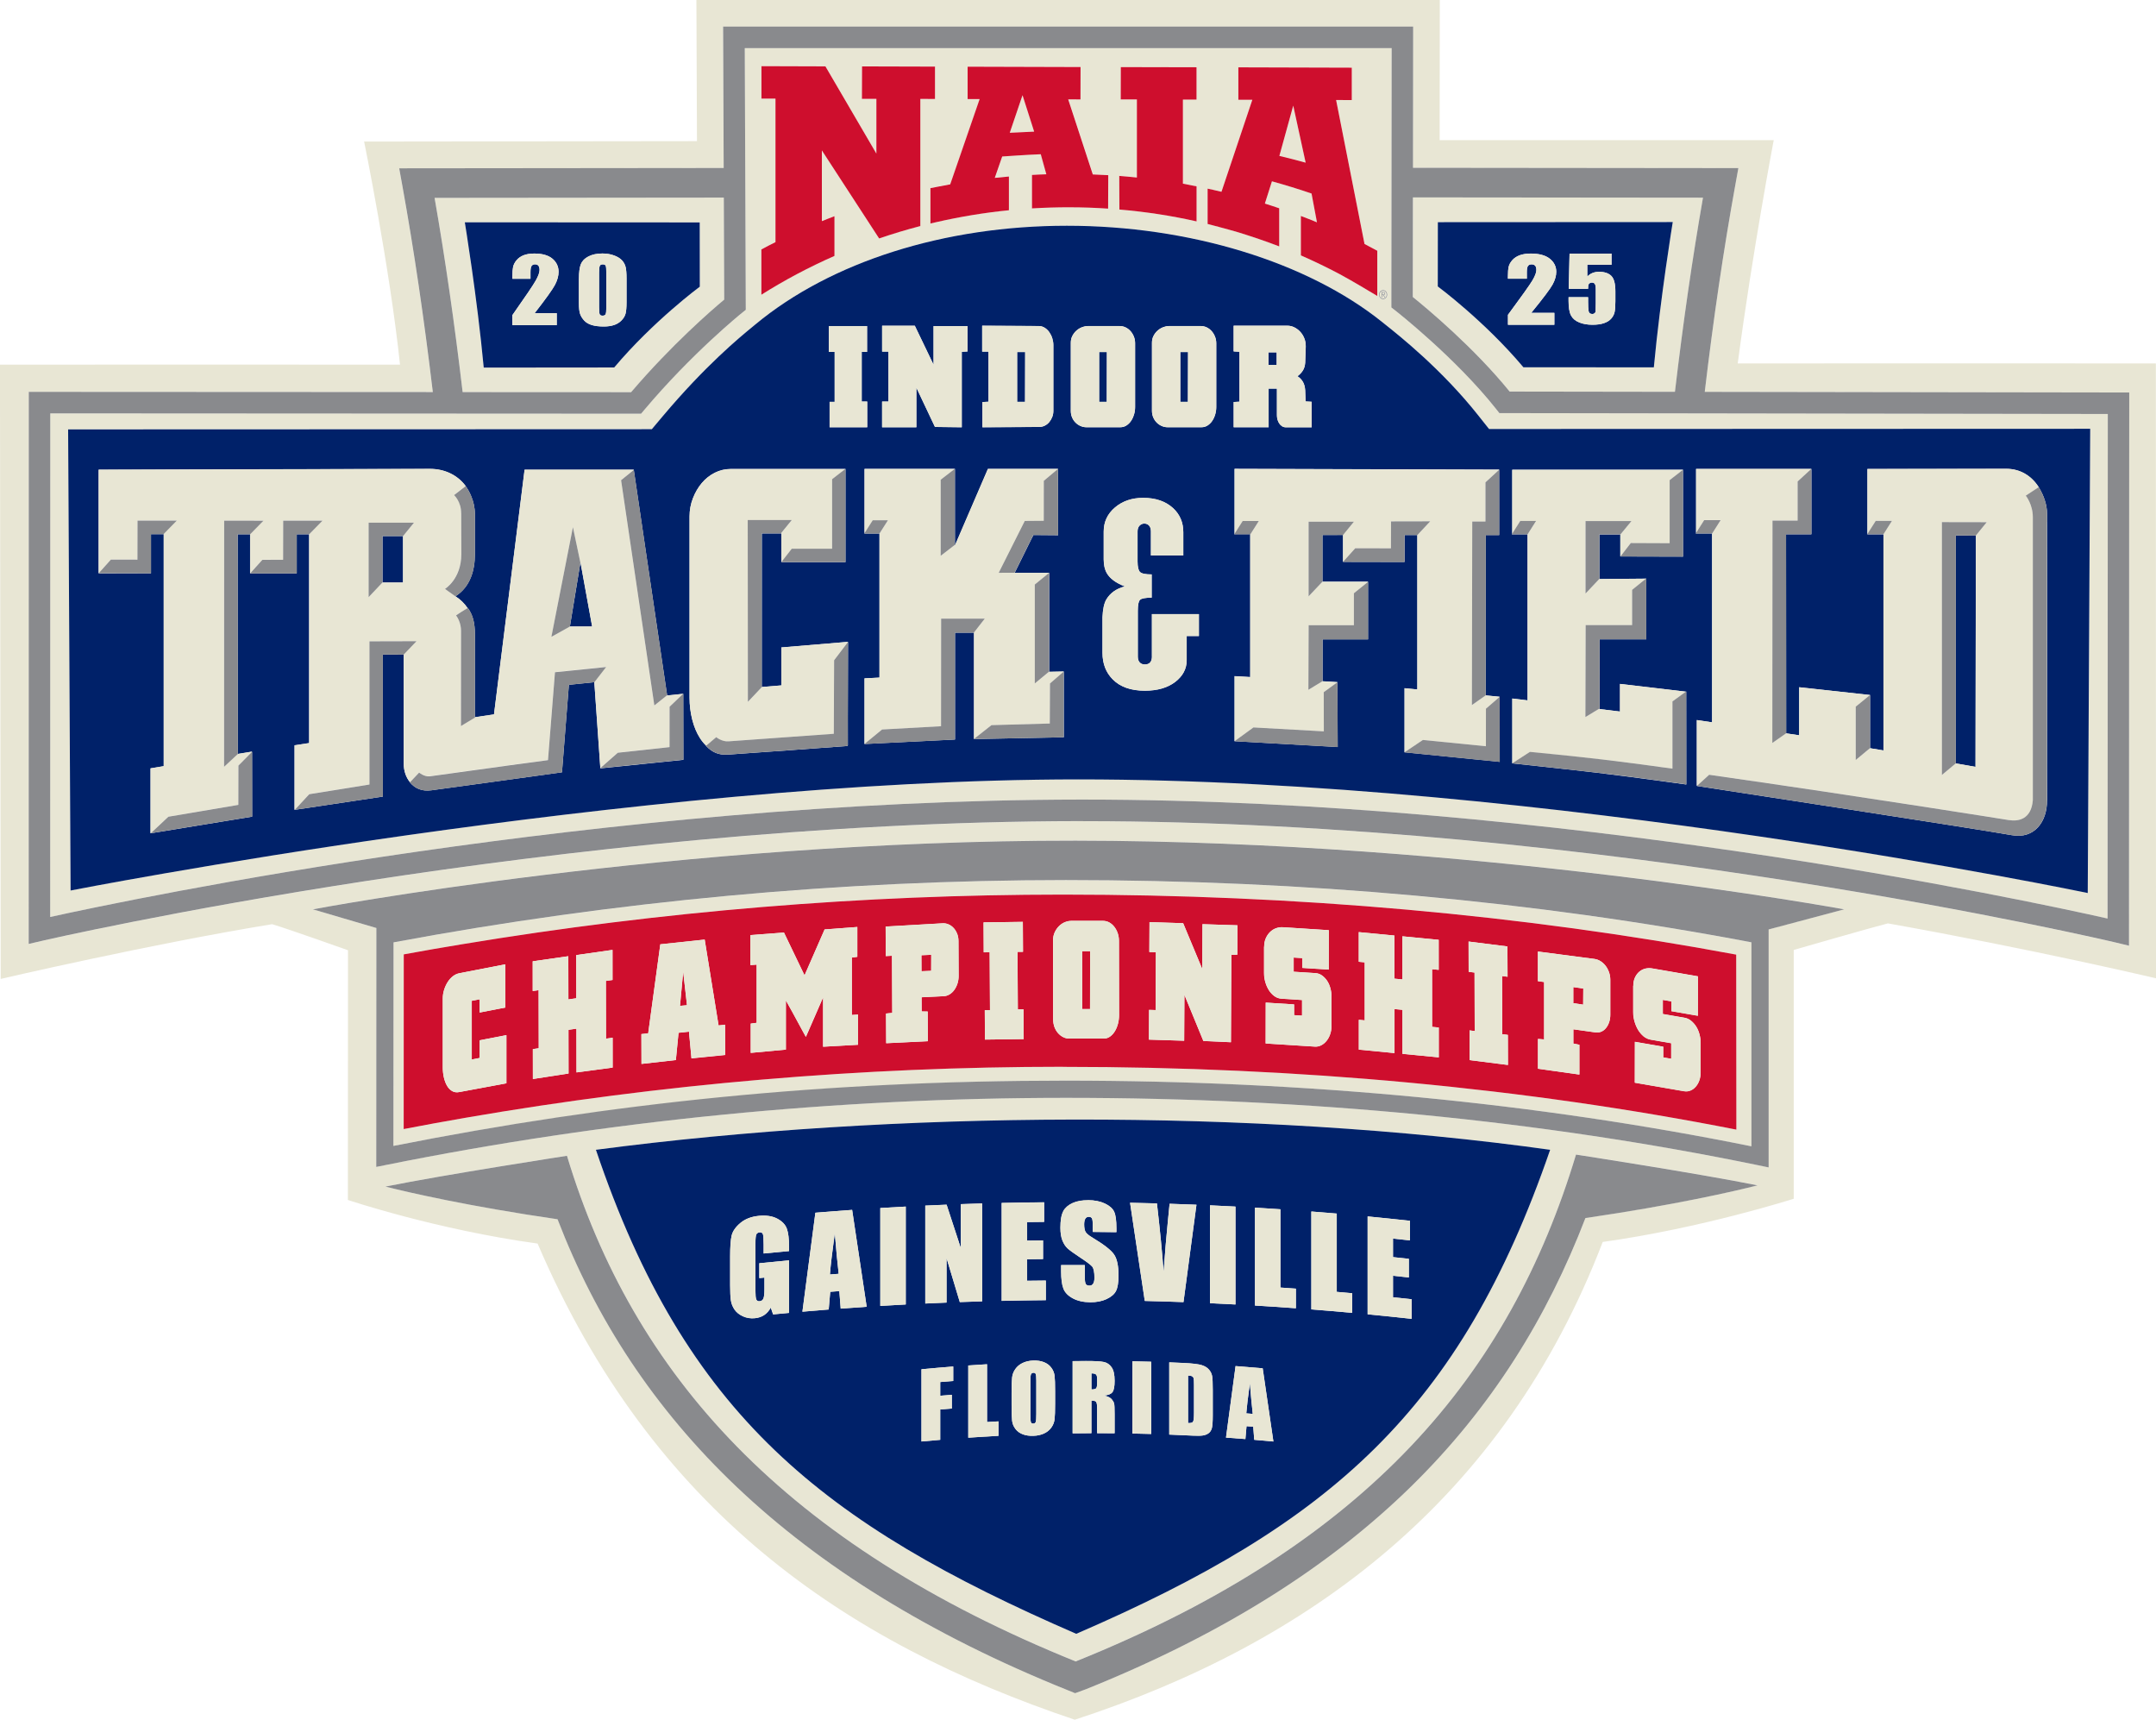 <?xml version="1.0" encoding="UTF-8"?>
<svg id="Layer_1" data-name="Layer 1" xmlns="http://www.w3.org/2000/svg" viewBox="0 0 533.55 425.49">
  <defs>
    <style>
      .cls-1 {
        fill: #002169;
      }

      .cls-1, .cls-2, .cls-3, .cls-4 {
        stroke-width: 0px;
      }

      .cls-2 {
        fill: #e8e6d4;
      }

      .cls-3 {
        fill: #898a8d;
      }

      .cls-4 {
        fill: #ce0e2d;
      }
    </style>
  </defs>
  <path class="cls-2" d="M342.62,72.64c0-.19-.14-.23-.29-.23h-.29v.47h.28c.17,0,.29-.05.29-.24Z"/>
  <path class="cls-2" d="M156.18,97.03c10.04-11.76,19.91-20.29,23.04-22.9l-.1-25.24-71.57.07c2.64,15.12,4.92,30.91,6.94,48.05l41.69.02ZM173.16,55.03l.02,15.9s-11.54,8.53-21.18,19.99c-8.23,0-29.23.03-32.29.03-1.63-17.41-4.68-35.95-4.68-35.95l58.13.03Z"/>
  <path class="cls-2" d="M342.28,73.87c.48,0,.87-.43.87-.96s-.39-.97-.87-.97-.87.43-.87.97.39.96.87.96ZM341.91,72.27h.46c.27,0,.39.13.39.37s-.14.34-.3.37l.35.59h-.17l-.34-.59h-.25v.59h-.14v-1.33Z"/>
  <path class="cls-2" d="M97.39,233.17l-.03,50.36c54.17-10.72,110.16-16.15,166.44-16.15,59.32,0,116.37,5.46,169.64,16.25v-50.46c-53.79-10.22-110.85-15.4-169.64-15.4-55.62,0-111.6,5.19-166.41,15.41ZM429.7,279.48c-52.46-10.33-108.22-15.53-166.67-15.53v-.02c-49.84,0-99.44,4.24-147.78,12.61-5.35.93-10.03,1.77-15.35,2.8l.02-43.22c5.09-.93,9.52-1.69,14.62-2.54,49.06-8.14,98.91-12.25,148.48-12.25,57.81,0,113.85,4.99,166.63,14.85l.04,43.3Z"/>
  <path class="cls-2" d="M253.05,23.57l-3.15,9.28c2-.12,4-.21,6.03-.29l-2.87-8.99Z"/>
  <path class="cls-2" d="M533.55,242.05l-.03-152.13s-98.9-.04-103.48,0c3.67-27.76,8.91-55.25,8.91-55.25h-82.68l.04-34.67h-183.97l.14,34.92-82.37.1s6.34,31.06,8.88,55.2c-3.81-.04-99,0-99,0l.18,151.98s36.99-8.61,67.18-13.54c4.38,1.32,18.77,6.45,18.77,6.45l-.03,61.78s21.8,7.33,46.95,10.79c28.41,66.29,76.27,98.76,132.94,117.81,57.69-18.84,106.06-54.14,130.65-118.21,24.55-3.42,47.27-10.69,47.27-10.69v-61.56s19.63-5.65,23.3-6.57c36.05,6.42,66.34,13.59,66.34,13.59ZM10.36,232.8l-3.27.76.02-136.6,99.99.05c-2.17-18.29-4.64-35.02-7.54-51.05l-.78-4.31,80.3-.08-.14-34.98h170.77l-.04,34.93,80.52.08-.78,4.31c-2.9,16.03-5.36,32.77-7.54,51.05l105.05.16v2.67c0,.25-.04,29.42-.06,130.83v3.38s-3.29-.79-3.29-.79c-1.26-.3-127.28-30.03-255.56-30.03h-.84c-128.6.13-255.57,29.33-256.84,29.63ZM392.35,301.36c-18.92,49.19-54.8,88.94-123.59,116.57l-2.66.98v.02s-1.73-.7-1.73-.7c-68.8-27.63-107.46-67.38-126.38-116.57-21.93-3.2-36.7-6.59-42.6-8.09,14.57-2.94,44.93-7.62,44.93-7.62,16.38,54.28,53.94,96.01,125.87,125.1,72.44-29.13,107.39-70.94,123.83-125.41,0,0,30.36,4.68,44.93,7.62-5.9,1.5-20.67,4.89-42.6,8.09ZM147.46,284.48c73.6-9.71,162.96-10.23,236.15,0-22.25,64.56-54.38,92.57-117.28,119.76-62.66-27.19-96.69-54.03-118.87-119.76ZM437.68,229.95v58.88s-2.54-.53-2.54-.53c-53.71-11.06-111.36-16.68-171.33-16.68-56.89,0-113.46,5.58-168.14,16.58l-2.55.51.03-59.07h.08s-15.82-4.67-15.82-4.67c0,0,90.23-17.09,188.78-17,98.56.09,190.21,17,190.21,17l-18.72,4.97Z"/>
  <path class="cls-2" d="M521.55,227.26c.02-81.35.05-116.25.06-124.83l-150.57-.22-.8-1.01c-10.04-12.68-24.75-24.21-24.9-24.33l-1.03-.8v-1.3l.07-62.86h-160.08l.25,64.75-1,.8c-.12.1-12.29,9.92-24.11,23.95l-.8.95-146.21-.08-.02,124.59c20.78-4.57,137.09-28.92,254.77-29.04h.84c117.35,0,232.78,24.75,253.51,29.43ZM342.28,71.78c.56,0,1.01.5,1.01,1.12s-.45,1.12-1.01,1.12-1.01-.5-1.01-1.12.45-1.12,1.01-1.12ZM298.85,46.66s2.3.49,3.43.78l7.64-22.77h-3.46v-8.02l28.07.08v8.02l-3.88-.02,7.03,35.62c1.08.57,3.16,1.68,3.16,1.68v11.19s-6.18-3.73-9.39-5.45c-3.09-1.62-6.26-3.15-9.49-4.58h-.01v-9.77c1.32.51,2.66,1.01,3.97,1.57l-1.34-7.12c-3.21-1.1-6.48-2.1-9.8-3.02h0l-1.75,5.51c1.17.36,2.35.75,3.52,1.15h.03v9.43c-3.25-1.26-6.7-2.42-10.06-3.46-2.52-.75-7.66-2.09-7.66-2.09v-8.74ZM277.37,24.59l.02-8,18.74.04v8h-3.37v20.8s2.22.42,3.36.66l.02.03v8.65h0c-6.21-1.41-12.59-2.39-19.12-2.94h.02l-.03-8.33c1.52.12,2.87.24,4.38.4v-19.31h-4ZM235.18,45.59l7.28-21.08h-2.97v-8.03l27.95.08-.02,8.02-3.04-.02,6.09,18.58c1.23.04,2.62.11,3.83.18l-.04,8.28c-3.18-.22-6.36-.33-9.57-.33-3.11,0-6.19.09-9.27.27v-8.28h-.01c1.18-.06,2.37-.12,3.56-.16l-1.38-4.96c-3.15.11-9.54.56-9.54.56l-1.84,5.29c1.16-.14,2.32-.25,3.49-.34h0s0,0,0,0c0,0,0,0,0,0v8.35s0,0,0,0c-6.12.6-12.12,1.61-17.96,2.94l-1.42.33v-8.77s1.39-.27,1.39-.27c1.17-.24,2.32-.45,3.49-.66ZM188.42,61.69c1.18-.64,2.28-1.2,3.49-1.8V24.4h-3.47v-8.04l15.83.05,12.6,21.58v-13.54s-3.58,0-3.58,0l.03-8.03,18.08.05v8.01s-3.64-.02-3.64-.02v31.46c-3.48.9-6.87,1.94-10.2,3.07l-14.18-21.78v17.49c1.02-.42,2.06-.8,3.08-1.2h.05v9.8c-6.34,2.79-12.32,5.96-18.09,9.6v-11.21ZM266.88,192.82c-109.18,0-249.41,27.49-249.41,27.49l-.61-114.09,144.45-.05,2.7-3.21c10.6-12.59,19.02-19.5,22.2-22.11l.7-.58c18.7-15.53,46.81-24.44,77.11-24.44s59.5,8.93,78.11,23.89l.61.49c3.49,2.77,14.1,11.19,23.1,22.56l2.66,3.35,148.77-.05-.61,114.84s-134.42-28.11-249.78-28.11Z"/>
  <path class="cls-2" d="M373.61,96.88l40.9.06c2.02-17.14,4.3-32.92,6.94-48.03l-71.77-.07-.03,24.64c3.5,2.82,15.06,12.45,23.97,23.4ZM355.83,54.98l58.13-.03s-3.06,18.53-4.68,35.95c-3.06,0-24.06-.03-32.29-.02-9.64-11.46-21.18-19.99-21.18-19.99l.02-15.9Z"/>
  <path class="cls-2" d="M320.04,26.13l-3.43,12.43c2.17.52,4.33,1.08,6.5,1.67l-3.07-14.11Z"/>
  <path class="cls-1" d="M376.99,90.87c8.23,0,29.23.02,32.29.02,1.63-17.41,4.68-35.95,4.68-35.95l-58.13.03-.02,15.9s11.54,8.53,21.18,19.99ZM388.17,73.53h4.84v1.08c0,1.12.04,1.91.13,2.38.09.47.39.7.91.7.24,0,.43-.07.58-.2.15-.14.23-.28.24-.44.01-.16.03-.84.04-2.04v-3.43c0-.65-.08-1.09-.23-1.32-.15-.23-.4-.35-.75-.35-.22,0-.41.06-.56.18-.15.12-.25.25-.29.39-.04.14-.07.46-.07.97h-4.79l.2-8.71h10.39v2.76h-6v2.93c.75-.79,1.72-1.18,2.9-1.18,1.33,0,2.34.33,3.03,1,.68.67,1.02,1.94,1.02,3.84v2.47c0,1.22-.07,2.12-.2,2.69-.13.57-.41,1.1-.84,1.59-.43.49-1.03.86-1.8,1.12-.77.26-1.71.39-2.82.39-1.25,0-2.35-.19-3.3-.58-.95-.39-1.63-.97-2.02-1.73-.4-.77-.6-1.96-.6-3.56v-.94ZM379.92,65.75c-.2-.23-.49-.35-.89-.35s-.69.13-.89.38c-.19.26-.29.76-.29,1.53v1.64h-4.68v-.63c0-.97.06-1.73.18-2.29.12-.56.42-1.11.89-1.65.47-.54,1.09-.95,1.85-1.23.76-.28,1.67-.42,2.73-.42,2.07,0,3.64.43,4.71,1.28,1.06.85,1.6,1.93,1.6,3.23,0,.99-.3,2.03-.9,3.14-.6,1.1-2.36,3.44-5.29,7.02h5.72v2.95h-11.48v-2.47c3.4-4.6,5.42-7.44,6.07-8.53.64-1.09.96-1.94.96-2.56,0-.47-.1-.82-.29-1.05Z"/>
  <polygon class="cls-1" points="143.63 139.18 143.63 139.22 141.03 155.01 146.54 155.01 143.64 139.09 143.63 139.18"/>
  <polygon class="cls-1" points="253.7 87.11 251.71 87.11 251.71 99.43 253.67 99.43 253.7 87.11"/>
  <path class="cls-1" d="M517.27,106.09l-148.77.05-2.66-3.35c-9-11.37-19.61-19.79-23.1-22.56l-.61-.49c-18.6-14.96-47.81-23.89-78.11-23.89s-58.41,8.91-77.11,24.44l-.7.58c-3.17,2.6-11.6,9.52-22.2,22.11l-2.7,3.21-144.45.05.61,114.09s140.22-27.49,249.41-27.49c115.36,0,249.78,28.11,249.78,28.11l.61-114.84ZM243.06,80.59l13.99.08c.53,0,1.03.14,1.48.43.45.28.84.65,1.15,1.11.31.45.56.95.73,1.51.17.56.26,1.11.26,1.65v16.28c0,.54-.09,1.05-.28,1.53-.19.48-.44.9-.75,1.28-.31.37-.69.66-1.12.87-.43.21-.89.31-1.38.31l-14.02.08v-6.24l1.5-.08v-12.4h-1.57v-6.39ZM218.3,99.35h1.57v-12.36h-1.57v-6.39h8.09l4.64,9.65v-9.57h8.41v6.28l-1.43.08v18.68l-6.63-.08-4.61-9.73v9.81h-8.48v-6.36ZM205.12,80.67h9.45v6.39h-1.32v12.29h1.36v6.36h-9.31v-6.28h1.26v-12.36h-1.43v-6.39ZM148.52,190.08l.05-.05-1.49-21.25h0s-6.3.65-6.3.65l-1.71,21.65s-30.1,4.17-32.38,4.46c-2.28.29-4-.46-5.26-1.98,0,0,.02-.02.02-.03-.95-1.15-1.54-2.74-1.54-4.61,0-4.24,0-26.97,0-26.97h0l-.02.02h-5.16s.01,35.12.01,35.12l-21.82,3.28.03-.03h-.06s0-15.92,0-15.92l3.61-.55v-51.68h-3.07v9.65h-.01v.05h-11.55l.04-.05h-.03v-9.64h-3.07v8.01l.04,46.35,3.47-.57v.05l.05-.05.02,16.07-25.13,4.12.04-.04h-.05s0-16.02,0-16.02l3.26-.54v-57.42h-.06s-3.09,0-3.09,0v9.7h-1.85s-11.1,0-11.1,0v-.03h-.01.01v-25.6s75.93-.2,82-.2c3.59,0,6.79,1.5,8.82,4.24h0s.05.07.13.18c.13.19.35.52.6.97.08.14.16.29.23.44.16.31.32.66.47,1.05.46,1.15.85,2.6.85,4.24,0,3.97,0,6.05,0,10.02,0,3.81-1.06,7.99-4.82,10.37,1.24.78,2.23,1.76,3.01,2.91.02-.01.04-.03.06-.04,1.26,1.76,1.76,3.69,1.76,6.65,0,2-.01,19.04-.01,20.41l4.74-.7,7.57-60.54h27.01v.04s.01,0,.01,0l3.26,22.09,4.99,33.73,3.95-.41.04-.03.03,16.35-20.61,2.12ZM209.81,177.68v6.74h-.02s0,.15,0,.15c0,0-27.43,2.02-29.7,2.14-2.31.12-3.8-.55-5.39-2.17.02-.02.04-.04.06-.05-.56-.54-1.06-1.15-1.51-1.84-.85-1.33-1.5-2.87-1.94-4.63-.44-1.75-.66-3.54-.66-5.37v-44.89c0-1.56.28-3.06.84-4.5.56-1.43,1.29-2.69,2.2-3.76.91-1.08,1.98-1.92,3.21-2.54,1.23-.62,2.55-.93,3.96-.93h28.33l.04-.03v23.09s-15.87,0-15.87,0l.07-.09h-.07v-7.04h-.09v.02s-4.75,0-4.75,0v38s4.84-.4,4.84-.4v-9.39l16.45-1.38v.08l.05-.06-.05,18.85ZM263.23,182.42l-22.25.44.08-.06h-.02s0-26.31,0-26.31h0l-.03.04h-4.67v26.44s-22.42,1.11-22.42,1.11l.03-.02v-16.22l3.7-.19v-35.64h-3.76l.07-.1v-15.89h22.31l.05-.04v18.83h-.01v.18l8.18-18.97h17.33s.02,0,.02,0l.02,16.4-6.12-.05-.51,1.01-4.12,8.34h-.1s-.01.02-.01.02h8.62s.03-.01.03-.01v24.44l-.03.02v.03l3.61-.07v.04l.03-.03v16.27ZM267.4,105.4c-.47-.21-.88-.49-1.24-.85-.36-.36-.64-.79-.85-1.28-.21-.49-.31-1.03-.31-1.63v-16.82c0-.65.13-1.22.4-1.73.27-.5.6-.94,1.01-1.3.41-.36.87-.64,1.38-.83.51-.19,1.01-.29,1.5-.29h7.75c.53,0,1.03.11,1.5.33.47.22.87.52,1.22.91.35.39.63.84.84,1.36.21.52.31,1.07.31,1.67v15.78c0,.62-.08,1.23-.26,1.82-.18.59-.42,1.12-.73,1.59-.31.47-.7.85-1.15,1.14-.45.3-.96.44-1.52.44h-8.37c-.51,0-1-.1-1.47-.31ZM296.69,157.37h-3.01v5.96c0,2.14-.95,3.94-2.83,5.39-1.89,1.45-4.4,2.18-7.53,2.18-3.45,0-6.11-.94-7.95-2.81-1.69-1.7-2.53-3.89-2.53-6.57v-8.78c.08-2.01.4-3.48.96-4.42.96-1.61,2.49-2.68,4.58-3.22-2.21-.85-3.69-1.94-4.46-3.27-.52-.89-.78-2.03-.78-3.41v-6.88c0-2.41.93-4.4,2.8-5.98,1.87-1.58,4.19-2.37,6.96-2.37,3.09,0,5.56.85,7.41,2.54,1.69,1.56,2.53,3.55,2.53,5.96v5.76h-8.01v-5.94c0-.63-.15-1.11-.45-1.45-.29-.34-.7-.51-1.21-.51-.43,0-.82.17-1.15.5-.33.33-.5.81-.5,1.44v7.43c0,1.34.2,2.21.6,2.61.4.4,1.37.6,2.89.6v5.75c-1.55,0-2.51.18-2.88.54-.37.36-.55,1.28-.55,2.75v11.29c0,.63.16,1.11.47,1.45.31.34.74.5,1.28.5.58,0,1.02-.17,1.31-.51.29-.34.44-.82.44-1.45v-10.49h11.63v5.42ZM300.99,100.71c0,.62-.09,1.23-.26,1.82-.17.59-.42,1.12-.73,1.59-.31.47-.7.85-1.15,1.14-.46.3-.96.44-1.52.44h-8.37c-.51,0-1-.1-1.47-.31-.47-.21-.88-.49-1.24-.85-.36-.36-.65-.79-.85-1.28-.21-.49-.32-1.03-.32-1.63v-16.82c0-.65.13-1.22.4-1.73.26-.5.6-.94,1.01-1.3.41-.36.87-.64,1.38-.83.51-.19,1.01-.29,1.5-.29h7.74c.53,0,1.03.11,1.5.33.47.22.87.52,1.22.91.35.39.63.84.84,1.36.21.52.32,1.07.32,1.67v15.78ZM305.3,99.47l1.43-.08v-12.36l-1.43-.08v-6.36h13.29c.61,0,1.18.13,1.73.41.55.27,1.03.63,1.45,1.09.42.45.75.98,1,1.59.25.61.37,1.26.37,1.96v.19l-.14,3.92c-.05.77-.25,1.43-.61,1.98-.36.54-.8,1-1.31,1.36.58.36,1.03.83,1.36,1.4.33.57.51,1.27.56,2.09l.1,2.75,1.5.08v6.32h-6.35c-.37,0-.7-.09-.98-.27-.28-.18-.51-.42-.7-.7-.19-.28-.32-.6-.42-.95-.1-.35-.14-.69-.14-1.03v-6.63h-2.05v9.57h-8.65v-6.24ZM347.53,186.15l.05-.04v-15.84l3.17.31v-38.21h-3.16v6.62h0v.05l-15.24-.03.02-.03h-.01v-6.63h-.01s-5.08.02-5.08.02v11.52l-.02.02h0s11.26,0,11.26,0v.04l.04-.03v14.26h-11.25s-.01,10.34-.01,10.34l-.04.02h0s3.7.22,3.7.22v.02l.03-.02.06,16.06-25.56-1.44.08-.06h-.04v-16.04l3.87.22v-35.33h-3.98l.11-.17v-16.01l65.46.2h0s.02,0,.02,0v16.19s-3.31,0-3.31,0l-.02,39.64-.03.02h0s3.43.34,3.43.34v.04l.05-.05.02,16.12-23.62-2.37ZM396.73,191.36c-7.6-.9-22.49-2.49-22.49-2.49l.03-.02s-.02,0-.02,0v-16.03l3.78.46v-41.08h-3.91l.12-.2v-15.78h42.23v.02h.02s.01,21.48.01,21.48l-15.51-.04.04-.05h-.04v-5.4h-5.18v11.01s-.01.02-.01.02l11.53-.1h0s.08-.06.08-.06v15.08h-11.55v17.12s-.06.03-.06.03v.1l5.11.62v-6.84l16.32,1.92.06-.04.02,23.01s-12.98-1.82-20.58-2.72ZM506.59,197.97c.04,5.39-3.16,9.66-8.7,8.67-8.95-1.61-77.95-12.18-77.95-12.18,0,0,.03-.02.07-.06-.06,0-.09-.01-.09-.01v-16.23l3.78.56v-46.73h-4.05l.09-.14v-15.82h28.49l.04-.03v16.19s-6.27,0-6.27,0l.03,49.25h-.02s3.24.49,3.24.49v-11.89l17.51,1.92v.03l.03-.03v13.16h-.02s3.33.56,3.33.56v-53.48h-4.01l.05-.09v-16.07s28.41-.04,34.37-.04c3.45,0,6.25,1.75,8.02,4.55h0s.16.24.39.65c.01.02.02.04.03.06.61,1.11,1.66,3.41,1.64,5.86,0,.29,0,1.02,0,2.09.04,8.5,0,44.42,0,60.9,0,4.11,0,6.99.02,7.88Z"/>
  <path class="cls-1" d="M149.14,78.11c.37,0,.61-.12.73-.37.12-.24.17-.79.17-1.64v-8.61c0-.92-.05-1.5-.15-1.73-.1-.23-.34-.35-.72-.35s-.62.12-.74.37c-.12.25-.18.82-.18,1.71v8.48c0,1.01.06,1.62.17,1.83.11.21.35.31.72.31Z"/>
  <polygon class="cls-1" points="94.64 144.13 99.74 144.13 99.74 132.64 94.66 132.64 94.66 144.11 94.64 144.13"/>
  <path class="cls-1" d="M152,90.92c9.64-11.46,21.18-19.99,21.18-19.99l-.02-15.9-58.13-.03s3.05,18.53,4.68,35.95c3.06,0,24.06-.03,32.29-.03ZM143.27,68.94c0-1.6.16-2.79.48-3.59.32-.79.95-1.43,1.89-1.91.94-.48,2.09-.72,3.43-.72,1.09,0,2.07.17,2.94.5.86.33,1.51.74,1.94,1.22.43.48.72,1.02.87,1.62.15.6.23,1.56.23,2.88v5.8c0,1.32-.08,2.28-.25,2.88-.16.6-.51,1.16-1.03,1.69-.52.52-1.14.9-1.88,1.13-.73.23-1.55.34-2.46.34-1.19,0-2.19-.12-2.98-.36-.79-.24-1.42-.61-1.89-1.12-.47-.51-.8-1.04-1-1.61-.2-.56-.3-1.46-.3-2.68v-6.07ZM133.25,65.75c-.19-.23-.47-.35-.85-.35s-.66.13-.85.39c-.19.26-.28.77-.28,1.54v1.65h-4.47v-.63c0-.97.06-1.74.17-2.3.12-.56.4-1.12.85-1.66.45-.54,1.04-.96,1.77-1.24.72-.28,1.59-.42,2.61-.42,1.98,0,3.48.43,4.5,1.28,1.02.86,1.52,1.94,1.52,3.25,0,1-.29,2.05-.86,3.16-.57,1.11-2.26,3.47-5.06,7.07h5.47v2.96h-10.98v-2.48c3.26-4.63,5.19-7.49,5.8-8.59.61-1.1.92-1.96.92-2.57,0-.47-.09-.83-.28-1.06Z"/>
  <polygon class="cls-1" points="484.01 132.48 484.01 188.87 483.99 188.88 488.89 189.74 488.98 132.49 488.96 132.51 484.01 132.48"/>
  <rect class="cls-1" x="313.92" y="87.18" width="2.02" height="3.1"/>
  <polygon class="cls-1" points="272.01 99.43 273.89 99.43 273.92 87.11 272.01 87.11 272.01 99.43"/>
  <polygon class="cls-1" points="292.09 99.43 293.97 99.43 294.01 87.11 292.09 87.11 292.09 99.43"/>
  <path class="cls-4" d="M114.54,233.59c-5.11.85-9.54,1.6-14.62,2.54l-.02,43.22c5.32-1.03,10-1.87,15.35-2.8,48.34-8.36,97.94-12.61,147.78-12.61v.02c58.45,0,114.21,5.2,166.67,15.53l-.04-43.3c-52.78-9.85-108.82-14.85-166.63-14.85-49.57,0-99.42,4.12-148.48,12.25ZM113.64,270.2c-.66.13-1.24.04-1.75-.25-.51-.3-.93-.74-1.27-1.32-.34-.59-.6-1.28-.78-2.08-.18-.8-.26-1.63-.26-2.47v-17.02c0-.73.11-1.44.33-2.16.22-.71.52-1.35.88-1.92.37-.57.8-1.05,1.29-1.44.5-.38,1.03-.63,1.59-.74l11.4-2.21v10.69s-6.37,1.24-6.37,1.24v-3.28s-1.95.38-1.95.38v14.52s1.95-.38,1.95-.38v-4.37l6.62-1.28v11.92s-11.68,2.17-11.68,2.17ZM142.67,265.33l-.02-10.82-1.97.29.02,10.81-8.83,1.36v-7.39s1.45-.21,1.45-.21l-.03-14.38-1.46.21v-7.35s8.81-1.26,8.81-1.26l.02,10.69,1.96-.28-.02-10.69,8.97-1.28v7.44s-1.64.23-1.64.23l.03,14.29,1.64-.23v7.39s-8.95,1.19-8.95,1.19ZM171.12,261.85l-.62-6.59-2.58.28-.66,6.74-8.51.96-.02-7.38,1.68-.18,3-22.03,10.98-1.17,3.44,21.25,1.61-.17.03,7.47-8.34.84ZM203.7,258.98v-12.21s-4.26,9.77-4.26,9.77c-.24-.43-.51-.92-.81-1.47-.3-.55-.6-1.1-.9-1.66-.3-.56-.6-1.11-.9-1.66-.3-.55-.57-1.04-.8-1.47-.26-.49-.52-.95-.77-1.38-.25-.43-.51-.89-.77-1.38v12.17s-8.7.81-8.7.81v-7.24s1.47-.2,1.47-.2v-14.4s-1.55.12-1.55.12v-7.42s8.3-.63,8.3-.63l5.09,10.59,4.97-11.36,8.09-.61v7.38s-1.36.19-1.36.19v14.21s1.55-.11,1.55-.11v7.47s-8.66.49-8.66.49ZM236.96,243.32c-.19.59-.45,1.12-.78,1.59-.33.47-.72.84-1.18,1.12-.45.27-.93.42-1.43.45l-5.51.27.02,3.51,1.5.02.03,7.34-10.3.5-.04-7.34,1.54-.16-.07-14.14-1.54.08-.03-7.3,14.13-.81c.5-.03.98.06,1.45.27.47.2.88.5,1.24.89.36.39.65.86.87,1.42.22.56.33,1.17.33,1.83l.04,8.6c0,.66-.09,1.29-.28,1.88ZM243.75,257.21l-.04-7.27,1.29-.02-.08-14.32-1.47.02-.04-7.41,9.72-.13.04,7.41-1.36.02.08,14.23,1.4-.02.05,7.36-9.58.13ZM404.19,243.91c0-.78.13-1.46.4-2.04.27-.58.61-1.06,1.05-1.44.43-.37.93-.63,1.48-.78.56-.14,1.14-.16,1.74-.06l11.33,1.96-.02,9.75-6.56-1.14v-2.42s-2.11-.37-2.11-.37v3.5s5.37.93,5.37.93c.6.1,1.14.35,1.63.75.49.4.91.88,1.27,1.45.35.57.63,1.22.81,1.94.19.72.29,1.44.28,2.16v7.23c-.01.72-.12,1.38-.34,1.99-.21.61-.52,1.12-.9,1.55-.38.43-.82.74-1.31.94-.49.2-1.01.25-1.56.16l-12.19-2.11.02-10.11,7.02,1.21v2.65s1.96.34,1.96.34v-3.86s-5.08-.88-5.08-.88c-.64-.11-1.23-.39-1.76-.82-.52-.44-.97-.97-1.36-1.61-.38-.64-.68-1.34-.89-2.11-.22-.77-.32-1.54-.32-2.32v-6.47ZM394.65,237.27c.5.07.98.25,1.44.54.46.29.87.66,1.23,1.12.36.46.64.99.86,1.59.21.6.32,1.24.32,1.9v8.64c0,.67-.09,1.28-.28,1.84-.19.56-.45,1.05-.78,1.45-.33.41-.72.71-1.17.9-.45.19-.93.25-1.43.18l-5.48-.77v3.53l1.49.3v7.37s-10.24-1.44-10.24-1.44v-7.37s1.52.12,1.52.12v-14.21s-1.54-.21-1.54-.21v-7.33s14.06,1.84,14.06,1.84ZM373.05,234.17l.03,7.49-1.35-.17.04,14.39,1.38.17.02,7.44-9.48-1.2-.02-7.35,1.28.16-.04-14.48-1.46-.18-.02-7.49,9.62,1.22ZM336.24,230.62l8.84.85v10.67s1.98.19,1.98.19v-10.67s8.98.87,8.98.87v7.43s-1.64-.16-1.64-.16v14.27s1.66.16,1.66.16v7.38l-8.98-.87v-10.89s-1.97-.19-1.97-.19v10.89s-8.83-.85-8.83-.85v-7.38l1.46.14v-14.36s-1.47-.14-1.47-.14v-7.34ZM312.84,234.24c0-.78.13-1.47.4-2.09.27-.61.61-1.13,1.05-1.55.43-.42.93-.74,1.48-.94.56-.2,1.14-.29,1.74-.25l11.33.73-.02,9.75-6.56-.42v-2.43s-2.11-.13-2.11-.13v3.51s5.37.34,5.37.34c.6.04,1.14.23,1.63.58.49.35.91.79,1.27,1.32.35.53.63,1.15.81,1.85.19.7.29,1.41.28,2.13v7.23c-.01.72-.12,1.39-.34,2.02-.21.63-.52,1.18-.9,1.65-.38.47-.82.83-1.31,1.08-.49.25-1.01.36-1.56.33l-12.19-.78.02-10.11,7.02.45v2.65s1.96.13,1.96.13v-3.87s-5.08-.33-5.08-.33c-.64-.04-1.23-.25-1.76-.63-.52-.38-.97-.87-1.36-1.46-.38-.59-.68-1.27-.89-2.01-.22-.75-.32-1.51-.32-2.29v-6.47ZM284.36,249.86l1.62.05.07-14.31-1.62-.05.04-7.4,8.33.27,4.72,11.32.06-11.08,8.65.28-.03,7.27-1.47.04-.11,21.62-6.82-.31-4.69-11.41-.06,11.35-8.72-.28.04-7.36ZM265,227.85h7.94c.54,0,1.06.12,1.53.37.48.26.9.61,1.25,1.06.36.45.65.98.86,1.58.21.6.32,1.25.32,1.94l.03,18.34c0,.72-.09,1.43-.26,2.12-.18.69-.43,1.31-.75,1.85-.32.54-.72.99-1.18,1.33-.47.35-.98.52-1.56.52h-8.58c-.53.01-1.03-.11-1.5-.35-.48-.24-.9-.57-1.27-.99-.37-.42-.66-.91-.88-1.48-.21-.57-.32-1.2-.33-1.89l-.03-19.56c0-.75.14-1.42.41-2,.27-.58.61-1.09,1.04-1.51.42-.42.88-.74,1.41-.97.52-.22,1.04-.34,1.54-.34Z"/>
  <polygon class="cls-4" points="168.28 248.87 170.01 248.71 169.07 240.41 168.28 248.87"/>
  <polygon class="cls-4" points="228.04 240.3 230.44 240.2 230.45 236.24 228.02 236.34 228.04 240.3"/>
  <polygon class="cls-4" points="391.79 248.57 391.82 244.59 389.35 244.22 389.35 248.2 391.79 248.57"/>
  <polygon class="cls-4" points="269.75 249.66 269.77 235.33 267.8 235.33 267.82 249.66 269.75 249.66"/>
  <path class="cls-3" d="M266.18,411.06c-71.94-29.1-109.49-70.83-125.87-125.1,0,0-30.36,4.68-44.93,7.62,5.9,1.5,20.67,4.89,42.6,8.09,18.92,49.19,57.58,88.94,126.38,116.57l1.73.7v-.02s2.67-.98,2.67-.98c68.8-27.63,104.67-67.38,123.59-116.57,21.93-3.2,36.7-6.59,42.6-8.09-14.57-2.94-44.93-7.62-44.93-7.62-16.44,54.47-51.39,96.28-123.83,125.41Z"/>
  <path class="cls-3" d="M77.4,224.98l15.82,4.65h-.08s-.03,59.09-.03,59.09l2.55-.51c54.69-11,111.26-16.58,168.14-16.58,59.98,0,117.62,5.61,171.33,16.68l2.56.53v-58.88s18.7-4.97,18.7-4.97c0,0-91.65-16.91-190.21-17-98.55-.09-188.78,17-188.78,17ZM433.44,283.62c-53.26-10.78-110.32-16.25-169.64-16.25s-112.26,5.43-166.44,16.15l.03-50.36c54.81-10.22,110.79-15.41,166.41-15.41,58.79,0,115.84,5.18,169.63,15.4v50.46Z"/>
  <path class="cls-3" d="M268.03,203.17c128.28,0,254.3,29.73,255.56,30.03l3.28.79v-3.38c.02-101.41.06-130.58.06-130.83v-2.67s-105.05-.16-105.05-.16c2.17-18.29,4.64-35.02,7.54-51.05l.78-4.31-80.52-.08.04-34.93h-170.77l.14,34.98-80.3.08.78,4.31c2.9,16.03,5.36,32.77,7.54,51.05l-99.99-.05-.02,136.6,3.27-.76c1.27-.3,128.23-29.5,256.84-29.63h.84ZM349.67,48.84l71.77.07c-2.64,15.11-4.92,30.9-6.94,48.03l-40.9-.06c-8.9-10.95-20.47-20.58-23.97-23.4l.03-24.64ZM179.12,48.89l.1,25.24c-3.13,2.61-13,11.14-23.04,22.9l-41.69-.02c-2.02-17.14-4.3-32.93-6.94-48.05l71.57-.07ZM12.42,226.87l.02-124.59,146.21.08.8-.95c11.82-14.04,23.98-23.85,24.11-23.95l1-.8-.25-64.75h160.08l-.07,62.86v1.3l1.03.8c.15.12,14.86,11.65,24.9,24.33l.8,1.01,150.57.22c0,8.58-.04,43.47-.06,124.83-20.73-4.67-136.17-29.43-253.51-29.43h-.84c-117.68.12-233.99,24.47-254.77,29.04Z"/>
  <path class="cls-4" d="M276.99,43.51l.03,8.33h-.02c6.53.55,12.9,1.53,19.12,2.94h0v-8.65l-.02-.03c-1.13-.24-3.36-.66-3.36-.66v-20.8h3.37v-8l-18.74-.04-.02,8h4v19.32c-1.51-.16-2.86-.28-4.38-.4Z"/>
  <path class="cls-4" d="M316.57,60.95v-9.43h-.03c-1.17-.4-2.34-.79-3.52-1.15l1.75-5.51h0c3.31.92,6.59,1.92,9.8,3.02l1.34,7.12c-1.31-.55-2.64-1.06-3.98-1.57v9.77h.03c3.23,1.42,6.4,2.95,9.49,4.58,3.22,1.71,9.39,5.45,9.39,5.45v-11.19s-2.08-1.12-3.16-1.68l-7.03-35.62,3.88.02v-8.02l-28.07-.08v8.02h3.46l-7.64,22.77c-1.13-.29-3.43-.78-3.43-.78v8.74s5.14,1.34,7.66,2.09c3.36,1.05,6.81,2.2,10.06,3.46ZM320.04,26.13l3.07,14.11c-2.16-.6-4.33-1.15-6.5-1.67l3.43-12.43Z"/>
  <path class="cls-4" d="M230.3,55.29l1.42-.33c5.84-1.33,11.84-2.34,17.96-2.94h0v-8.35c-1.18.1-2.34.21-3.5.34l1.84-5.29s6.39-.45,9.54-.56l1.38,4.96c-1.19.03-2.38.09-3.56.16h.01v8.28c3.08-.18,6.16-.28,9.27-.27,3.21,0,6.4.11,9.57.33l.04-8.28c-1.21-.07-2.6-.14-3.83-.18l-6.09-18.58,3.04.02.02-8.02-27.95-.08v8.02h2.97s-7.28,21.09-7.28,21.09c-1.17.21-2.32.43-3.49.66l-1.4.27v8.77ZM253.05,23.57l2.87,8.99c-2.02.08-4.03.18-6.03.29l3.15-9.28Z"/>
  <path class="cls-4" d="M206.51,53.51h-.05c-1.02.4-2.06.78-3.07,1.2v-17.49s14.17,21.78,14.17,21.78c3.34-1.14,6.73-2.17,10.2-3.07v-31.46l3.63.02v-8.01s-18.06-.05-18.06-.05l-.03,8.03h3.58v13.54s-12.61-21.58-12.61-21.58l-15.83-.05v8.03h3.47v35.51c-1.21.6-2.31,1.16-3.49,1.8v11.21c5.78-3.64,11.75-6.81,18.09-9.6v-9.8Z"/>
  <polygon class="cls-4" points="249.68 43.67 249.68 43.67 249.69 43.67 249.68 43.67"/>
  <path class="cls-2" d="M118.7,257.39v4.37l-1.95.38v-14.52s1.94-.38,1.94-.38v3.28s6.37-1.24,6.37-1.24v-10.69s-11.4,2.21-11.4,2.21c-.57.11-1.1.36-1.59.74-.5.38-.93.86-1.29,1.44-.36.57-.66,1.21-.88,1.92-.23.71-.33,1.43-.33,2.16v17.02c0,.85.09,1.67.27,2.47.18.8.44,1.49.78,2.08.34.58.77,1.03,1.27,1.32.51.29,1.09.38,1.75.25l11.68-2.17v-11.92s-6.62,1.28-6.62,1.28Z"/>
  <polygon class="cls-2" points="149.98 256.98 149.95 242.69 151.6 242.46 151.59 235.02 142.62 236.3 142.63 246.98 140.67 247.26 140.65 236.58 131.83 237.84 131.84 245.19 133.3 244.98 133.33 259.35 131.86 259.56 131.88 266.96 140.7 265.6 140.68 254.79 142.65 254.5 142.67 265.33 151.63 264.13 151.62 256.74 149.98 256.98"/>
  <path class="cls-2" d="M177.83,253.71l-3.44-21.25-10.98,1.17-3,22.03-1.68.18.02,7.38,8.51-.96.66-6.74,2.58-.28.62,6.59,8.34-.84-.03-7.47-1.61.17ZM168.28,248.87l.79-8.46.94,8.3-1.73.16Z"/>
  <path class="cls-2" d="M210.82,251.13v-14.21s1.35-.19,1.35-.19v-7.38s-8.1.61-8.1.61l-4.97,11.36-5.09-10.59-8.31.63v7.42s1.54-.12,1.54-.12v14.4s-1.46.2-1.46.2v7.24s8.7-.81,8.7-.81v-12.17c.26.49.52.95.76,1.38.25.43.51.89.77,1.38.24.43.5.92.8,1.47.3.55.6,1.1.9,1.66.3.56.6,1.12.9,1.66.3.55.56,1.04.81,1.47l4.26-9.77v12.21s8.67-.49,8.67-.49v-7.47s-1.54.11-1.54.11Z"/>
  <path class="cls-2" d="M236.86,231.01c-.22-.56-.5-1.03-.87-1.42-.36-.39-.77-.69-1.24-.89-.47-.2-.95-.29-1.45-.27l-14.13.81.03,7.3,1.54-.08.07,14.14-1.54.16.04,7.34,10.3-.5-.03-7.34-1.5-.02-.02-3.51,5.51-.27c.5-.02.98-.17,1.43-.45.45-.28.84-.65,1.18-1.12.33-.47.59-1,.78-1.59.19-.6.28-1.22.28-1.88l-.04-8.6c0-.66-.11-1.27-.33-1.83ZM230.44,240.2l-2.4.1-.02-3.96,2.44-.11-.02,3.97Z"/>
  <polygon class="cls-2" points="251.88 249.75 251.8 235.51 253.16 235.5 253.12 228.09 243.4 228.22 243.44 235.63 244.91 235.61 244.99 249.92 243.7 249.94 243.75 257.21 253.33 257.09 253.28 249.73 251.88 249.75"/>
  <path class="cls-2" d="M261.02,230.67c-.27.59-.41,1.26-.41,2l.03,19.56c0,.69.11,1.32.33,1.89.22.57.51,1.07.88,1.48.37.42.8.75,1.27.99.48.24.98.36,1.5.36h8.58c.58,0,1.09-.18,1.56-.53.46-.34.86-.79,1.18-1.33.32-.54.57-1.16.75-1.85.18-.69.26-1.4.26-2.12l-.03-18.34c0-.69-.11-1.33-.32-1.94-.21-.6-.5-1.13-.86-1.58-.36-.45-.78-.8-1.25-1.06-.47-.25-.99-.38-1.53-.38h-7.94c-.5.01-1.01.13-1.54.35-.53.22-.99.55-1.41.97-.42.42-.77.93-1.04,1.51ZM269.77,235.33l-.02,14.33h-1.93s-.02-14.33-.02-14.33h1.97Z"/>
  <polygon class="cls-2" points="293.11 246.14 297.8 257.55 304.62 257.86 304.72 236.24 306.2 236.2 306.23 228.93 297.58 228.66 297.52 239.74 292.8 228.42 284.47 228.15 284.43 235.55 286.05 235.6 285.98 249.91 284.36 249.86 284.33 257.22 293.05 257.49 293.11 246.14"/>
  <path class="cls-2" d="M314.03,245.01c.38.59.84,1.08,1.36,1.46.53.38,1.11.59,1.76.63l5.09.33v3.87s-1.98-.13-1.98-.13v-2.65s-7.02-.45-7.02-.45l-.02,10.11,12.19.78c.55.03,1.07-.08,1.56-.33.5-.25.93-.61,1.31-1.08.38-.47.69-1.02.9-1.65.22-.63.33-1.3.33-2.02v-7.23c.02-.72-.08-1.43-.27-2.13-.18-.7-.46-1.32-.81-1.85-.36-.53-.78-.97-1.27-1.32-.49-.35-1.03-.54-1.63-.58l-5.38-.34v-3.51s2.12.13,2.12.13v2.43s6.56.42,6.56.42l.02-9.75-11.33-.73c-.6-.04-1.17.05-1.74.25-.56.2-1.06.52-1.48.94-.43.42-.78.94-1.05,1.55-.26.61-.4,1.31-.4,2.09v6.47c-.01.78.09,1.54.31,2.29.22.75.51,1.42.89,2.01Z"/>
  <polygon class="cls-2" points="337.72 252.46 336.26 252.32 336.26 259.7 345.09 260.55 345.09 249.66 347.06 249.85 347.06 260.74 356.05 261.61 356.05 254.22 354.4 254.07 354.39 239.8 356.04 239.95 356.03 232.53 347.05 231.66 347.06 242.33 345.09 242.14 345.08 231.47 336.24 230.62 336.24 237.96 337.71 238.1 337.72 252.46"/>
  <polygon class="cls-2" points="364.91 240.63 364.95 255.1 363.67 254.94 363.7 262.29 373.18 263.49 373.15 256.05 371.77 255.88 371.73 241.49 373.08 241.66 373.05 234.17 363.43 232.96 363.45 240.44 364.91 240.63"/>
  <path class="cls-2" d="M382.12,242.97v14.21s-1.52-.12-1.52-.12v7.37s10.26,1.44,10.26,1.44v-7.37s-1.5-.3-1.5-.3v-3.53l5.48.77c.5.07.98,0,1.43-.18.45-.19.84-.49,1.17-.9.33-.41.59-.89.78-1.45.19-.56.29-1.17.29-1.84v-8.64c0-.66-.11-1.3-.33-1.9-.22-.6-.5-1.13-.86-1.59-.36-.46-.77-.83-1.23-1.12-.46-.29-.94-.47-1.44-.54l-14.06-1.84v7.33s1.54.21,1.54.21ZM391.82,244.59l-.03,3.98-2.44-.37v-3.98s2.47.37,2.47.37Z"/>
  <path class="cls-2" d="M405.39,254.82c.38.63.84,1.17,1.36,1.61.53.43,1.11.71,1.76.82l5.09.88v3.86s-1.98-.34-1.98-.34v-2.65s-7.02-1.21-7.02-1.21l-.02,10.11,12.19,2.11c.55.09,1.07.04,1.56-.16.5-.2.93-.51,1.31-.94.38-.43.69-.95.9-1.55.22-.61.33-1.27.33-1.99v-7.23c.02-.72-.08-1.44-.27-2.16-.18-.72-.46-1.37-.81-1.94-.36-.57-.78-1.05-1.27-1.45-.49-.4-1.03-.65-1.63-.75l-5.38-.93v-3.5s2.12.37,2.12.37v2.42s6.56,1.14,6.56,1.14l.02-9.75-11.33-1.96c-.6-.1-1.18-.08-1.74.06-.56.14-1.06.4-1.48.78-.43.37-.78.85-1.05,1.44-.26.58-.4,1.26-.4,2.04v6.47c-.01.78.09,1.55.31,2.32.22.77.51,1.47.89,2.11Z"/>
  <path class="cls-3" d="M342.28,74.02c.56,0,1.01-.5,1.01-1.12s-.45-1.12-1.01-1.12-1.01.5-1.01,1.12.45,1.12,1.01,1.12ZM342.28,71.94c.48,0,.87.43.87.97s-.39.96-.87.96-.87-.43-.87-.96.39-.97.87-.97Z"/>
  <path class="cls-3" d="M342.04,73.01h.25l.34.59h.17l-.35-.59c.16-.03.3-.13.3-.37s-.12-.37-.39-.37h-.46v1.33h.14v-.59ZM342.04,72.4h.29c.15,0,.29.05.29.23s-.12.24-.29.24h-.28v-.47Z"/>
  <polygon class="cls-2" points="255.21 133.37 255.73 132.36 255.71 132.36 255.21 133.37"/>
  <rect class="cls-2" x="347.59" y="132.38" width="0" height="6.62"/>
  <polygon class="cls-2" points="367.72 184.63 367.73 175.34 371.08 172.44 371.08 172.4 367.65 172.06 367.65 172.06 364.25 174.45 364.34 129.03 367.61 129.04 367.61 119.34 370.99 116.23 370.99 116.22 305.53 116.02 305.53 132.04 307.52 128.91 311.52 128.91 309.43 132.21 309.4 132.21 309.4 167.53 305.53 167.31 305.53 183.34 305.57 183.34 310.19 179.98 327.61 180.95 327.59 171.25 330.96 168.8 330.96 168.78 327.26 168.57 327.26 168.56 323.79 170.67 323.85 154.69 335.05 154.69 335.05 146.78 338.52 143.98 338.52 143.94 327.26 143.94 327.26 143.93 323.84 147.55 323.84 129.08 335.06 129.08 332.37 132.37 332.37 138.99 332.38 138.99 335.38 135.65 344.22 135.66 344.24 129 353.94 128.98 350.77 132.38 350.75 132.38 350.75 170.59 347.59 170.28 347.59 186.12 352.12 183.08 367.72 184.63"/>
  <polygon class="cls-2" points="327.31 158.21 328.08 158.2 327.31 158.2 327.31 158.21"/>
  <polygon class="cls-2" points="259.79 179.01 259.84 169.1 263.21 166.18 263.21 166.14 259.61 166.21 259.61 166.18 256.08 169.1 256.08 144.62 259.61 141.74 259.61 141.73 250.98 141.73 250.99 141.71 247.15 141.72 253.6 128.89 258.3 128.85 258.31 118.96 261.8 116.03 261.8 116.02 244.47 116.02 236.29 134.99 236.29 134.82 232.79 137.52 232.79 118.69 236.25 116.02 213.94 116.02 213.94 131.91 215.97 128.72 219.74 128.72 217.65 132.01 217.64 132.01 217.64 167.65 213.94 167.84 213.94 184.06 218.29 180.49 232.88 179.68 232.9 153.06 243.71 153.06 241.03 156.49 241.04 156.49 241.04 182.8 241.06 182.8 245.36 179.41 259.79 179.01"/>
  <rect class="cls-2" x="73.43" y="132.18" width=".01" height="9.65"/>
  <path class="cls-2" d="M497.11,202.9s.01,0,.01,0c2.37.4,5.58-.16,5.96-4.93h0s0-66.72,0-69.96c0-3.24-1.75-5.38-1.75-5.38l3.2-2.1c-1.77-2.8-4.57-4.55-8.02-4.55-5.96,0-34.37.04-34.37.04v16.07l2.04-3.21h4.02l-2.09,3.3h0v53.48l-3.33-.54-3.54,2.93v-13.2l3.52-2.87v-.03l-17.51-1.92v11.89l-3.24-.48-3.41,2.39.04-55.02h6.22s0-9.69,0-9.69l3.36-3.1h-28.49v15.82l2-3.16h4.08l-2.09,3.3h-.03v46.73l-3.78-.56v16.23s.04,0,.09.01c.33-.3,1.93-1.76,2.98-2.71,39.49,5.64,74.13,11.21,74.13,11.21ZM480.56,129.18l11.1.02-2.69,3.29-.09,57.25-4.9-.86-3.43,2.86v-62.57Z"/>
  <polygon class="cls-2" points="24.43 141.85 35.53 141.85 24.43 141.82 24.43 141.85"/>
  <polygon class="cls-2" points="209.81 184.42 209.81 177.68 209.79 184.42 209.81 184.42"/>
  <path class="cls-2" d="M396.72,187.94c8.13.96,17.15,2.25,17.15,2.25v-16.64s3.35-2.42,3.35-2.42l-16.32-1.92v6.84l-5.11-.62v-.1l-3.46,2.1.06-22.76h11.5v-8.72l3.43-2.77h0s-11.53.09-11.53.09v-.02l-3.43,3.63v-17.94h11.36s-2.7,3.31-2.7,3.31h-.04v5.4h.04l2.54-3.26,9.62.04v-15.61s3.29-2.56,3.29-2.56v-.02h-42.23v15.78l1.97-3.1h3.93l-2.09,3.3h-.02v41.08l-3.78-.46v16.03s0,0,.02,0l4.34-2.81s9.98.94,18.11,1.9Z"/>
  <polygon class="cls-2" points="58.83 140.2 58.83 132.19 58.82 132.19 58.83 140.2"/>
  <path class="cls-2" d="M165.69,184.85v-9.99s3.37-3.21,3.37-3.21l-3.95.41-4.99-33.73,4.97,33.68-3.17,2.52-8.23-55.73,3.15-2.56v-.04h-27.02l-7.57,60.54-4.74.7c0,.06,0,.1,0,.1l-3.46,2.09s.03-21.7.02-23.6c0-1.9-.83-3.23-1.23-3.79.36-.27,2.14-1.38,2.86-1.82-.78-1.15-1.77-2.13-3.01-2.91,0,0,0,0-.01,0-1.1-.74-2.58-1.84-2.58-1.84,0,0,4.04-2.43,4.04-8.58,0-3.42-.03-7.37-.03-10.22s-1.75-4.43-1.75-4.43l2.88-2.21c-2.03-2.73-5.23-4.24-8.82-4.24-6.07,0-82,.2-82,.2v25.59l3.02-3.35h6.56s.02-9.66.02-9.66h9.73s-3.28,3.36-3.28,3.36h.05v57.42l-3.26.54v16.03h.05s4.34-4.07,4.34-4.07l17.31-2.93.02-9.72,3.35-3.4v-.05l-3.47.57h0s-3.43,3.18-3.43,3.18l.02-60.9h9.73s-3.29,3.36-3.29,3.36h0v9.64h.03l2.99-3.32,5.14-.02.02-9.67h9.73s-3.29,3.36-3.29,3.36h0v51.68l-3.61.55v15.93h.06s3.57-3.84,3.57-3.84l14.9-2.4v-35.43s11.65-.02,11.65-.02l-3.17,3.3h0s0,22.73,0,26.97c0,1.88.59,3.46,1.54,4.61.7-.73,2.26-2.39,2.26-2.39,0,0,1.28,1.07,2.62.93,1.06-.11,15.92-2.24,29.27-4.01l1.73-21.75,12.66-1.29-2.92,3.76,1.49,21.25,4.32-3.79,12.79-1.39ZM99.75,132.63h-5.09s5.08.01,5.08.01v11.49h-5.1l-3.42,3.62v-18.43h11.23s-2.7,3.31-2.7,3.31ZM141.03,155.01h0s-4.57,2.56-4.57,2.56l5.32-27.14,1.85,8.75.02-.09,2.89,15.92h-5.51Z"/>
  <path class="cls-2" d="M506.58,129.19c-.02,9.23-.03,44.69,0,60.9,0-16.48.05-52.41,0-60.9Z"/>
  <path class="cls-2" d="M180.28,183.42c1.09-.09,26.05-1.87,26.05-1.87l.08-18.2,3.39-4.46v-.08l-16.45,1.38v9.39l-4.83.4v.04s-3.44,3.64-3.44,3.64l-.04-44.98h10.91s-2.69,3.29-2.69,3.29h.09v7.04h.07l2.5-3.22h9.99v-17.21s3.27-2.54,3.27-2.54h-28.33c-1.41,0-2.73.31-3.96.93-1.23.62-2.3,1.47-3.21,2.54-.91,1.08-1.64,2.33-2.2,3.76-.56,1.43-.84,2.93-.84,4.5v44.89c0,1.83.22,3.62.66,5.37.44,1.76,1.08,3.3,1.94,4.63.45.7.95,1.31,1.51,1.84.84-.72,2.48-2.09,2.48-2.09,0,0,1.4,1.16,3.04,1.03Z"/>
  <polygon class="cls-2" points="188.51 164.72 188.51 131.97 188.48 131.97 188.51 164.72"/>
  <polygon class="cls-3" points="259.84 169.1 259.79 179.01 245.36 179.41 241.06 182.8 240.98 182.86 263.23 182.42 263.24 166.16 263.21 166.18 259.84 169.1"/>
  <polygon class="cls-3" points="484.01 188.87 484.01 132.48 488.96 132.51 488.98 132.49 491.66 129.2 480.56 129.18 480.56 191.74 483.99 188.88 484.01 188.87"/>
  <polygon class="cls-3" points="371.08 172.44 367.73 175.34 367.72 184.63 352.12 183.08 347.59 186.12 347.53 186.15 371.16 188.52 371.13 172.4 371.08 172.44"/>
  <polygon class="cls-3" points="169.06 171.65 165.7 174.86 165.69 184.85 152.89 186.24 148.57 190.03 148.52 190.08 169.13 187.96 169.1 171.62 169.06 171.65"/>
  <polygon class="cls-3" points="143.63 139.18 141.78 130.43 136.45 157.57 141.03 155.02 141.03 155.01 143.63 139.22 143.63 139.18"/>
  <polygon class="cls-3" points="425.81 128.69 421.73 128.69 419.73 131.85 419.64 131.99 423.69 131.99 423.72 131.99 425.81 128.69"/>
  <polygon class="cls-3" points="256.08 169.1 259.61 166.18 259.63 166.16 259.63 141.72 259.61 141.74 256.08 144.62 256.08 169.1"/>
  <path class="cls-3" d="M206.42,163.35l-.08,18.2s-24.96,1.79-26.05,1.87c-1.64.13-3.04-1.03-3.04-1.03,0,0-1.64,1.37-2.48,2.09-.02.02-.04.04-.06.05,1.59,1.62,3.08,2.29,5.39,2.17,2.27-.12,29.7-2.14,29.7-2.14v-.15s.02-6.74.02-6.74l.05-18.85-.05.06-3.39,4.46Z"/>
  <polygon class="cls-3" points="205.92 135.77 195.93 135.77 193.42 138.99 193.35 139.08 209.24 139.08 209.23 115.99 209.19 116.02 205.92 118.56 205.92 135.77"/>
  <polygon class="cls-3" points="185.04 128.67 185.08 173.65 188.52 170.01 188.52 169.97 188.51 164.72 188.48 131.97 188.51 131.97 193.25 131.97 193.26 131.96 195.95 128.66 185.04 128.67"/>
  <polygon class="cls-3" points="34.03 128.8 34.01 138.46 27.44 138.45 24.43 141.81 24.42 141.82 24.43 141.82 35.53 141.85 37.38 141.85 37.38 132.16 40.47 132.16 40.48 132.15 43.76 128.8 34.03 128.8"/>
  <polygon class="cls-3" points="258.3 128.85 253.6 128.89 247.15 141.72 250.99 141.71 251.09 141.71 255.21 133.37 255.71 132.36 255.73 132.36 261.85 132.41 261.83 116.01 261.8 116.03 258.31 118.96 258.3 128.85"/>
  <polygon class="cls-3" points="232.79 137.52 236.29 134.82 236.3 134.81 236.3 115.98 236.25 116.02 232.79 118.69 232.79 137.52"/>
  <path class="cls-3" d="M137.34,166.32l-1.73,21.75c-13.35,1.77-28.22,3.9-29.27,4.01-1.34.14-2.62-.93-2.62-.93,0,0-1.56,1.66-2.26,2.39,0,0-.02.02-.02.03,1.26,1.52,2.98,2.28,5.26,1.98,2.28-.29,32.38-4.46,32.38-4.46l1.71-21.65,6.3-.65h0s2.92-3.76,2.92-3.76l-12.66,1.29Z"/>
  <polygon class="cls-3" points="91.22 147.75 94.64 144.13 94.66 144.11 94.66 132.64 94.66 132.63 99.75 132.63 102.45 129.32 91.22 129.32 91.22 147.75"/>
  <polygon class="cls-3" points="91.43 158.67 91.43 194.1 76.53 196.5 72.97 200.34 72.93 200.37 94.75 197.09 94.74 161.95 99.9 161.97 99.91 161.95 103.08 158.64 91.43 158.67"/>
  <polygon class="cls-3" points="65.2 128.83 55.47 128.82 55.45 189.72 58.87 186.55 58.87 186.54 58.83 140.2 58.82 132.19 58.83 132.19 61.9 132.19 61.91 132.19 65.2 128.83"/>
  <polygon class="cls-3" points="219.74 128.72 215.97 128.72 213.94 131.91 213.88 132.01 217.64 132.01 217.65 132.01 219.74 128.72"/>
  <polygon class="cls-3" points="58.98 199.14 41.67 202.07 37.33 206.13 37.29 206.16 62.42 202.04 62.4 185.98 62.35 186.03 59 189.42 58.98 199.14"/>
  <polygon class="cls-3" points="79.81 128.82 70.08 128.82 70.06 138.49 64.92 138.51 61.93 141.83 61.89 141.88 73.43 141.88 73.43 141.83 73.43 132.18 73.44 132.18 76.51 132.18 76.52 132.18 79.81 128.82"/>
  <path class="cls-3" d="M417.22,171.12l-3.34,2.42v16.64s-9.03-1.28-17.16-2.25c-8.13-.96-18.11-1.9-18.11-1.9l-4.34,2.81-.03.02s14.89,1.6,22.49,2.49c7.6.9,20.58,2.72,20.58,2.72l-.02-23.01-.06.04Z"/>
  <polygon class="cls-3" points="380.14 128.89 376.22 128.89 374.25 132 374.12 132.19 378.03 132.19 378.05 132.19 380.14 128.89"/>
  <polygon class="cls-3" points="468.2 128.88 464.18 128.88 462.14 132.09 462.09 132.18 466.1 132.18 466.11 132.18 468.2 128.88"/>
  <polygon class="cls-3" points="459.24 188.04 462.77 185.11 462.79 185.1 462.79 171.94 462.76 171.97 459.24 174.84 459.24 188.04"/>
  <polygon class="cls-3" points="444.86 128.81 438.64 128.81 438.6 183.83 442.01 181.44 442.03 181.42 442 132.18 448.27 132.18 448.26 115.99 448.23 116.02 444.86 119.12 444.86 128.81"/>
  <polygon class="cls-3" points="403.9 154.66 392.4 154.66 392.34 177.42 395.8 175.32 395.85 175.29 395.86 158.17 407.41 158.17 407.41 143.09 407.33 143.16 403.9 145.94 403.9 154.66"/>
  <path class="cls-3" d="M114.13,126.9c0,2.84.03,6.8.03,10.22,0,6.15-4.04,8.58-4.04,8.58,0,0,1.48,1.09,2.58,1.84,0,0,0,0,.01,0,3.77-2.38,4.82-6.56,4.82-10.37,0-3.97,0-6.05,0-10.02,0-1.64-.39-3.1-.85-4.24-.15-.39-.32-.73-.47-1.05-.07-.15-.15-.3-.23-.44-.25-.45-.47-.78-.6-.97-.08-.11-.13-.18-.13-.18h0s-2.88,2.22-2.88,2.22c0,0,1.75,1.59,1.75,4.43Z"/>
  <polygon class="cls-3" points="403.74 128.92 392.37 128.92 392.37 146.86 395.8 143.23 395.81 143.22 395.81 132.22 400.99 132.22 401.03 132.22 403.74 128.92"/>
  <polygon class="cls-3" points="413.19 134.4 403.57 134.36 401.04 137.63 401 137.67 416.51 137.71 416.5 116.22 416.48 116.23 413.19 118.79 413.19 134.4"/>
  <polygon class="cls-3" points="327.61 180.95 310.19 179.98 305.57 183.34 305.49 183.4 331.05 184.85 330.98 168.78 330.96 168.8 327.59 171.25 327.61 180.95"/>
  <polygon class="cls-3" points="311.52 128.91 307.52 128.91 305.53 132.04 305.42 132.21 309.4 132.21 309.43 132.21 311.52 128.91"/>
  <polygon class="cls-3" points="367.61 129.04 364.34 129.03 364.25 174.45 367.65 172.06 367.68 172.04 367.7 132.4 371.02 132.4 371.01 116.21 370.99 116.23 367.61 119.34 367.61 129.04"/>
  <path class="cls-3" d="M506.58,129.19c0-1.07,0-1.8,0-2.09.02-2.45-1.03-4.75-1.64-5.86-.01-.02-.02-.04-.03-.06-.23-.41-.39-.65-.39-.65h0s-3.2,2.1-3.2,2.1c0,0,1.76,2.14,1.75,5.38,0,3.24,0,69.96,0,69.96h0c-.37,4.77-3.59,5.32-5.96,4.93,0,0,0,0-.01,0,0,0-34.64-5.57-74.13-11.21-1.05.95-2.64,2.4-2.98,2.71-.04.04-.07.06-.07.06,0,0,69,10.57,77.95,12.18,5.54.99,8.74-3.28,8.7-8.67,0-.89-.01-3.77-.02-7.88-.02-16.21-.01-51.67,0-60.9Z"/>
  <polygon class="cls-3" points="232.9 153.06 232.88 179.68 218.29 180.49 213.94 184.06 213.92 184.09 236.32 182.98 236.33 156.54 241 156.54 241.03 156.49 243.71 153.06 232.9 153.06"/>
  <polygon class="cls-3" points="335.05 154.69 323.85 154.69 323.79 170.67 327.26 168.56 327.3 168.54 327.31 158.21 327.31 158.2 328.08 158.2 338.56 158.2 338.56 143.94 338.52 143.98 335.05 146.78 335.05 154.69"/>
  <polygon class="cls-3" points="323.84 129.08 323.84 147.55 327.26 143.93 327.28 143.91 327.28 132.38 332.35 132.38 332.37 132.37 335.06 129.08 323.84 129.08"/>
  <polygon class="cls-3" points="353.94 128.98 344.24 129 344.22 135.66 335.38 135.65 332.38 138.99 332.35 139.02 347.59 139.05 347.59 138.99 347.59 132.38 347.6 132.38 350.75 132.38 350.77 132.38 353.94 128.98"/>
  <polygon class="cls-3" points="161.93 174.54 165.09 172.02 160.12 138.34 156.86 116.25 156.85 116.26 153.7 118.81 161.93 174.54"/>
  <path class="cls-3" d="M114.09,156.04c0,1.9-.02,23.6-.02,23.6l3.46-2.09s0-.04,0-.1c0-1.37.01-18.41.01-20.41,0-2.96-.5-4.89-1.76-6.65-.02,0-.04.03-.06.04-.72.43-2.49,1.55-2.86,1.82.4.56,1.22,1.89,1.23,3.79Z"/>
  <path class="cls-2" d="M285.07,162.43c0,.63-.15,1.12-.44,1.45-.29.34-.73.51-1.31.51-.54,0-.97-.17-1.28-.5-.31-.34-.47-.82-.47-1.45v-11.29c0-1.48.18-2.4.55-2.75.37-.36,1.33-.54,2.88-.54v-5.75c-1.53,0-2.49-.2-2.89-.6-.4-.4-.6-1.27-.6-2.61v-7.43c0-.62.17-1.1.5-1.44.34-.33.72-.5,1.15-.5.51,0,.92.17,1.21.51.3.34.45.82.45,1.45v5.94h8.01v-5.76c0-2.41-.84-4.39-2.53-5.96-1.85-1.7-4.32-2.54-7.41-2.54-2.77,0-5.09.79-6.96,2.37-1.87,1.58-2.8,3.58-2.8,5.98v6.88c0,1.38.26,2.52.78,3.41.76,1.34,2.25,2.43,4.46,3.27-2.09.54-3.61,1.61-4.58,3.22-.56.94-.88,2.41-.96,4.42v8.78c0,2.68.84,4.87,2.53,6.57,1.85,1.88,4.5,2.81,7.95,2.81,3.13,0,5.64-.73,7.53-2.18,1.89-1.45,2.83-3.25,2.83-5.39v-5.96h3.01v-5.42h-11.63v10.49Z"/>
  <path class="cls-2" d="M313.95,96.14h2.05v6.63c0,.34.05.68.14,1.03.09.35.23.66.42.95.19.28.42.52.7.7.28.18.6.27.98.27h6.35v-6.32l-1.5-.08-.1-2.75c-.05-.83-.23-1.53-.56-2.09-.33-.57-.78-1.03-1.36-1.4.51-.36.95-.81,1.31-1.36.36-.54.56-1.2.61-1.98l.14-3.92v-.19c0-.7-.12-1.35-.37-1.96-.24-.61-.58-1.14-1-1.59-.42-.45-.9-.81-1.45-1.09-.55-.27-1.12-.41-1.73-.41h-13.29v6.36l1.43.08v12.36l-1.43.08v6.24h8.65v-9.57ZM313.92,87.18h2.02v3.1h-2.02v-3.1Z"/>
  <polygon class="cls-2" points="206.55 99.43 205.3 99.43 205.3 105.71 214.61 105.71 214.61 99.35 213.25 99.35 213.25 87.07 214.58 87.07 214.58 80.67 205.12 80.67 205.12 87.07 206.55 87.07 206.55 99.43"/>
  <polygon class="cls-2" points="226.78 95.9 231.38 105.63 238.01 105.71 238.01 87.03 239.44 86.95 239.44 80.67 231.03 80.67 231.03 90.24 226.39 80.59 218.3 80.59 218.3 86.99 219.87 86.99 219.87 99.35 218.3 99.35 218.3 105.71 226.78 105.71 226.78 95.9"/>
  <path class="cls-2" d="M278.76,105.26c.45-.3.84-.68,1.15-1.14.32-.47.56-.99.73-1.59.18-.59.26-1.2.26-1.82v-15.78c0-.59-.1-1.15-.31-1.67-.21-.52-.49-.97-.84-1.36-.35-.39-.76-.69-1.22-.91-.46-.22-.96-.33-1.5-.33h-7.75c-.49,0-.99.1-1.5.29-.51.19-.97.47-1.38.83-.41.36-.74.79-1.01,1.3-.27.5-.4,1.08-.4,1.73v16.82c0,.6.1,1.14.31,1.63.21.49.49.92.85,1.28.36.36.77.65,1.24.85.46.21.95.31,1.47.31h8.37c.56,0,1.06-.15,1.52-.44ZM273.89,99.43h-1.88v-12.32h1.92l-.03,12.32Z"/>
  <path class="cls-2" d="M244.63,99.39l-1.5.08v6.24l14.02-.08c.49,0,.95-.1,1.38-.31.43-.21.8-.5,1.12-.87.31-.37.56-.8.75-1.28.19-.48.28-.99.28-1.53v-16.28c0-.54-.09-1.09-.26-1.65-.17-.56-.42-1.06-.73-1.51-.32-.45-.7-.82-1.15-1.11-.45-.28-.95-.43-1.48-.43l-13.99-.08v6.39h1.57v12.4ZM251.71,87.11h1.99l-.03,12.32h-1.95v-12.32Z"/>
  <path class="cls-2" d="M299.83,81.91c-.35-.39-.76-.69-1.22-.91-.47-.22-.96-.33-1.5-.33h-7.74c-.49,0-.99.1-1.5.29-.51.19-.97.47-1.38.83-.41.36-.74.79-1.01,1.3-.27.5-.4,1.08-.4,1.73v16.82c0,.6.1,1.14.32,1.63.21.49.49.92.85,1.28.36.36.77.65,1.24.85.46.21.95.31,1.47.31h8.37c.56,0,1.06-.15,1.52-.44.45-.3.84-.68,1.15-1.14.32-.47.56-.99.73-1.59.18-.59.26-1.2.26-1.82v-15.78c0-.59-.11-1.15-.32-1.67-.21-.52-.49-.97-.84-1.36ZM293.97,99.43h-1.88v-12.32h1.92l-.03,12.32Z"/>
  <path class="cls-1" d="M266.34,404.24c62.9-27.19,95.02-55.2,117.28-119.76-73.19-10.23-162.55-9.71-236.15,0,22.19,65.73,56.21,92.57,118.87,119.76ZM235.9,341.68c-1.07.08-2.15.17-3.22.26v3.39c.96-.08,1.91-.16,2.87-.23v3.4c-.96.07-1.91.15-2.87.23v7.51c-1.55.13-3.09.27-4.64.41v-17.87c2.62-.25,5.24-.47,7.86-.68v3.58ZM247.09,355.25c-2.49.13-4.98.28-7.47.46v-17.87c1.55-.11,3.1-.21,4.65-.3v14.3c.94-.06,1.88-.11,2.83-.16v3.58ZM260.18,353.2c-.45.63-1.05,1.12-1.81,1.47-.76.35-1.64.55-2.65.58-.96.03-1.82-.09-2.58-.37-.76-.28-1.37-.72-1.84-1.33-.46-.6-.74-1.27-.83-2.01-.09-.73-.13-2.02-.13-3.86v-3.06c0-1.8.04-3.07.13-3.82.08-.75.35-1.45.8-2.08.45-.64,1.05-1.14,1.81-1.5.76-.36,1.64-.56,2.65-.6.96-.03,1.82.1,2.58.39.76.29,1.38.74,1.84,1.36.46.61.74,1.29.83,2.02.09.73.13,2.02.13,3.86v3.06c0,1.8-.04,3.07-.13,3.82-.08.75-.35,1.44-.8,2.07ZM275.83,354.62c-1.44-.01-2.88-.02-4.32-.02v-5.94c0-.96-.08-1.55-.23-1.78-.15-.23-.55-.34-1.19-.34v8.06c-1.55,0-3.1.02-4.65.04v-17.87c1.1-.01,2.2-.03,3.29-.03,2.2-.01,3.68.08,4.46.25.78.17,1.41.61,1.9,1.31.49.7.74,1.81.74,3.33,0,1.39-.17,2.32-.52,2.8-.35.48-1.03.76-2.05.85.92.23,1.54.54,1.86.93.32.39.51.74.59,1.06.08.32.12,1.2.12,2.65v4.71ZM280.24,354.68v-17.87c1.55.03,3.1.07,4.65.11v17.87c-1.55-.04-3.1-.08-4.65-.11ZM310.39,356.23c-.08-1.08-.17-2.16-.25-3.23-.55-.05-1.11-.09-1.66-.14-.09,1.06-.19,2.13-.28,3.19-1.6-.13-3.2-.25-4.8-.36.79-5.9,1.58-11.8,2.37-17.7,2.24.17,4.47.35,6.71.55.88,6.04,1.77,12.08,2.65,18.12-1.58-.15-3.16-.29-4.74-.42ZM338.45,325.18v-24.22c3.49.34,6.98.69,10.47,1.08v4.85c-1.4-.15-2.79-.3-4.19-.45v4.59c1.31.14,2.62.28,3.92.42v4.61c-1.31-.14-2.62-.28-3.92-.42v5.32c1.54.16,3.07.33,4.61.49v4.85c-3.63-.4-7.26-.78-10.89-1.12ZM334.63,319.97c0,1.62,0,3.23,0,4.85-3.37-.31-6.74-.59-10.11-.85,0-8.07,0-16.14,0-24.22,2.1.16,4.19.33,6.29.51v19.37c1.27.11,2.55.22,3.82.34ZM316.87,299.2v19.37c1.28.09,2.55.18,3.83.27v4.85c-3.37-.25-6.75-.47-10.12-.67,0-8.07,0-16.14,0-24.22,2.1.12,4.2.26,6.3.4ZM299.44,298.22c2.1.09,4.2.2,6.3.31v24.22c-2.1-.11-4.2-.21-6.3-.31v-24.22ZM299.2,338.88c.41.5.67,1.04.77,1.62.1.58.15,1.72.15,3.42v6.26c0,1.6-.08,2.67-.23,3.2-.15.53-.41.94-.79,1.22-.37.28-.84.47-1.39.56-.55.09-1.38.1-2.5.05-1.95-.1-3.91-.19-5.86-.26v-17.87c1.16.04,2.32.09,3.48.15,2.25.1,3.76.29,4.55.54.79.25,1.39.62,1.8,1.12ZM286.31,297.74c.77,6.69,1.32,12.35,1.65,16.98.33-4.66.67-8.79,1.04-12.4.15-1.5.29-2.99.44-4.49,2.22.07,4.43.15,6.65.24-1.07,8.03-2.14,16.06-3.21,24.09-3.19-.12-6.38-.21-9.58-.29-1.21-8.1-2.43-16.2-3.64-24.29,2.22.04,4.43.09,6.65.16ZM269.25,296.95c1.64,0,3.03.29,4.19.83,1.15.54,1.92,1.22,2.29,2.03.38.81.56,2.17.56,4.1v.96c-1.95-.03-3.9-.05-5.86-.06v-1.79c0-.84-.07-1.37-.22-1.6-.15-.23-.4-.35-.75-.35-.38,0-.67.15-.86.46-.19.31-.29.78-.29,1.41,0,.81.11,1.42.33,1.83.21.41.8.91,1.78,1.49,2.81,1.68,4.58,3.07,5.3,4.15.73,1.08,1.09,2.8,1.09,5.18,0,1.73-.2,2.99-.61,3.8-.4.81-1.19,1.49-2.34,2.03-1.16.54-2.51.8-4.04.79-1.69-.01-3.13-.33-4.32-.97-1.19-.64-1.98-1.45-2.34-2.44-.37-.99-.55-2.39-.55-4.2v-1.59c1.95,0,3.9,0,5.86,0v2.95c0,.91.08,1.49.25,1.75.16.26.46.39.88.39.42,0,.73-.16.94-.49.2-.33.31-.82.31-1.46,0-1.43-.19-2.36-.58-2.8-.4-.44-1.38-1.18-2.95-2.21-1.57-1.04-2.61-1.79-3.12-2.26-.51-.47-.93-1.12-1.27-1.94-.33-.83-.5-1.88-.5-3.17,0-1.85.24-3.21.71-4.07.47-.86,1.24-1.53,2.3-2.01,1.06-.48,2.34-.72,3.83-.71ZM258.4,297.47v4.85c-1.4.01-2.81.03-4.21.05v4.59c1.31-.02,2.63-.03,3.94-.05v4.61c-1.31.01-2.63.03-3.94.05v5.32c1.54-.02,3.09-.04,4.63-.05,0,1.62,0,3.23,0,4.85-3.65.03-7.29.08-10.93.17v-24.22c3.5-.08,7.01-.13,10.51-.16ZM234.25,298.06c1.18,3.59,2.36,7.18,3.53,10.77v-10.9c1.76-.06,3.51-.12,5.27-.17v24.22c-1.84.05-3.68.11-5.53.18-1.09-3.63-2.19-7.26-3.28-10.88v11.01c-1.76.07-3.51.15-5.27.23v-24.22c1.76-.08,3.51-.16,5.27-.23ZM224.15,298.53v24.22c-2.1.11-4.2.23-6.3.36v-24.22c2.1-.13,4.2-.25,6.3-.36ZM210.88,299.35c1.2,7.99,2.4,15.98,3.6,23.97-2.14.14-4.29.29-6.43.45-.11-1.44-.22-2.88-.34-4.33-.75.06-1.5.11-2.25.17-.13,1.46-.25,2.92-.38,4.38-2.17.17-4.34.35-6.5.54,1.07-8.16,2.14-16.33,3.21-24.49,3.03-.25,6.06-.48,9.1-.7ZM189.13,325.36c-.65.44-1.42.7-2.31.79-1.06.11-2.04-.05-2.96-.46-.92-.42-1.62-.98-2.1-1.68-.48-.71-.78-1.47-.9-2.29-.12-.82-.18-2.06-.18-3.73v-7.19c0-2.31.12-4.01.37-5.08.25-1.07.96-2.11,2.14-3.11,1.18-1,2.7-1.6,4.57-1.78,1.84-.19,3.37.05,4.58.69,1.21.64,2.01,1.47,2.37,2.48.37,1.01.55,2.5.55,4.49v1.05c-2.1.19-4.19.39-6.29.6v-2.2c0-1.39-.06-2.25-.18-2.58-.12-.34-.4-.48-.85-.44-.39.04-.65.22-.79.53-.14.31-.21,1.09-.21,2.32v11.62c0,1.09.07,1.8.21,2.13.14.33.42.47.84.43.46-.05.77-.27.93-.68.16-.41.25-1.17.25-2.3v-2.87c-.42.04-.85.08-1.27.13v-3.68c2.45-.25,4.91-.48,7.36-.71v13c-1.32.12-2.63.24-3.95.37-.19-.56-.39-1.12-.58-1.68-.43.79-.97,1.4-1.62,1.84Z"/>
  <path class="cls-1" d="M308.42,349.69c.53.04,1.07.09,1.6.13-.24-2.04-.47-4.57-.71-7.57-.47,3.38-.77,5.86-.89,7.44Z"/>
  <path class="cls-1" d="M206.59,305.07c-.64,4.69-1.04,8.11-1.21,10.26.72-.06,1.44-.11,2.17-.17-.32-2.72-.64-6.09-.96-10.1Z"/>
  <path class="cls-2" d="M126.81,77.97v2.48s10.98,0,10.98,0v-2.96h-5.47c2.8-3.6,4.49-5.96,5.06-7.07.57-1.11.86-2.16.86-3.16,0-1.31-.51-2.39-1.52-3.25-1.02-.86-2.52-1.28-4.5-1.28-1.01,0-1.88.14-2.61.42-.72.28-1.31.69-1.77,1.24-.45.54-.74,1.1-.85,1.66-.12.56-.17,1.33-.17,2.3v.63h4.47v-1.65c0-.77.09-1.28.28-1.54.18-.26.47-.39.85-.39s.66.12.85.35c.19.23.28.59.28,1.06,0,.62-.31,1.47-.92,2.57-.61,1.1-2.55,3.96-5.8,8.59Z"/>
  <path class="cls-2" d="M144.56,79.3c.47.51,1.1.88,1.89,1.12.79.24,1.78.36,2.98.36.91,0,1.72-.11,2.46-.34.73-.23,1.36-.61,1.88-1.13.52-.52.86-1.08,1.03-1.69.16-.6.25-1.56.25-2.88v-5.8c0-1.32-.08-2.28-.23-2.88-.15-.6-.44-1.14-.87-1.62-.43-.48-1.07-.89-1.94-1.22-.86-.33-1.84-.5-2.94-.5-1.34,0-2.49.24-3.43.72-.94.48-1.57,1.12-1.89,1.91-.32.79-.48,1.99-.48,3.59v6.07c0,1.22.1,2.12.3,2.68.2.56.53,1.1,1,1.61ZM148.26,67.48c0-.89.06-1.47.18-1.71.12-.25.36-.37.74-.37s.62.12.72.35c.1.23.15.81.15,1.73v8.61c0,.85-.06,1.4-.17,1.64-.12.24-.36.37-.73.37s-.61-.1-.72-.31c-.11-.21-.17-.82-.17-1.83v-8.48Z"/>
  <path class="cls-1" d="M256.46,341.57c0-.83-.05-1.36-.14-1.59-.09-.23-.28-.34-.57-.33-.24,0-.43.11-.56.3-.13.19-.19.75-.19,1.67v8.35c0,1.04.04,1.68.13,1.92.08.24.28.35.59.34.32-.01.52-.16.61-.44.09-.28.13-.95.13-2v-8.21Z"/>
  <path class="cls-1" d="M271.51,341.17c0-.57-.1-.94-.3-1.11-.2-.18-.57-.26-1.11-.26v3.97c.52,0,.89-.07,1.1-.22.21-.14.32-.61.32-1.4v-.98Z"/>
  <path class="cls-1" d="M294.01,340.33v11.76c.67.03,1.08-.08,1.24-.34.15-.26.23-.99.23-2.18,0-2.31,0-4.63,0-6.94,0-.81-.03-1.33-.08-1.56-.05-.23-.17-.4-.35-.52-.18-.12-.53-.19-1.04-.21Z"/>
  <path class="cls-2" d="M373.18,77.89v2.47s11.48,0,11.48,0v-2.95h-5.72c2.93-3.58,4.69-5.92,5.29-7.02.6-1.1.9-2.15.9-3.14,0-1.3-.53-2.38-1.6-3.23-1.06-.85-2.63-1.28-4.71-1.28-1.06,0-1.97.14-2.73.42-.76.28-1.37.69-1.85,1.23-.47.54-.77,1.09-.89,1.65-.12.56-.18,1.32-.18,2.29v.63h4.68v-1.64c0-.76.1-1.27.29-1.53.19-.26.49-.38.89-.38s.69.12.89.35c.19.23.29.58.29,1.05,0,.61-.32,1.46-.96,2.56-.64,1.09-2.66,3.94-6.06,8.53Z"/>
  <path class="cls-2" d="M390.8,79.77c.95.39,2.05.58,3.3.58,1.11,0,2.05-.13,2.82-.39.77-.26,1.37-.63,1.8-1.12.43-.49.71-1.02.84-1.59.13-.57.2-1.47.2-2.69v-2.47c0-1.89-.34-3.17-1.02-3.84-.68-.67-1.69-1-3.03-1-1.18,0-2.15.39-2.9,1.18v-2.93h6v-2.76h-10.39l-.2,8.71h4.79c0-.51.02-.83.07-.97.04-.14.14-.27.29-.39.15-.12.34-.18.56-.18.35,0,.6.12.75.35.15.23.23.68.23,1.32v3.43c-.02,1.2-.03,1.88-.04,2.04-.01.16-.09.3-.24.44-.15.14-.34.2-.58.2-.52,0-.82-.23-.91-.7-.09-.47-.13-1.26-.13-2.38v-1.08h-4.84v.94c0,1.61.2,2.8.6,3.56.4.77,1.07,1.35,2.02,1.73Z"/>
  <path class="cls-2" d="M191.33,325.2c1.32-.13,2.63-.25,3.95-.37v-13c-2.45.22-4.91.46-7.36.71v3.68c.42-.04.85-.08,1.27-.13v2.87c0,1.13-.08,1.89-.25,2.3-.16.41-.48.63-.93.68-.42.04-.7-.1-.84-.43-.14-.33-.21-1.04-.21-2.13v-11.62c0-1.24.07-2.01.21-2.32.14-.31.4-.49.79-.53.45-.05.73.1.85.44.12.34.18,1.2.18,2.58v2.2c2.09-.21,4.19-.41,6.29-.6v-1.05c0-1.98-.18-3.48-.55-4.49-.37-1.01-1.16-1.84-2.37-2.48-1.21-.64-2.74-.87-4.58-.69-1.87.19-3.39.79-4.57,1.78-1.18,1-1.89,2.04-2.14,3.11-.25,1.07-.37,2.77-.37,5.08v7.19c0,1.67.06,2.91.18,3.73.12.82.42,1.58.9,2.29.48.71,1.18,1.27,2.1,1.68.92.42,1.91.57,2.96.46.89-.09,1.65-.35,2.31-.79.65-.44,1.19-1.05,1.62-1.84.19.56.39,1.12.58,1.68Z"/>
  <path class="cls-2" d="M198.58,324.54c2.17-.19,4.34-.37,6.5-.54.13-1.46.25-2.92.38-4.38.75-.06,1.5-.12,2.25-.17.11,1.44.23,2.88.34,4.33,2.14-.16,4.29-.31,6.43-.45-1.2-7.99-2.4-15.98-3.6-23.97-3.03.21-6.06.45-9.1.7-1.07,8.16-2.14,16.32-3.21,24.49ZM206.59,305.07c.32,4.01.64,7.38.96,10.1-.72.05-1.44.11-2.17.17.16-2.16.57-5.58,1.21-10.26Z"/>
  <path class="cls-2" d="M217.85,323.11c2.1-.13,4.2-.25,6.3-.36v-24.22c-2.1.11-4.2.23-6.3.36v24.22Z"/>
  <path class="cls-2" d="M228.98,322.51c1.76-.08,3.51-.16,5.27-.23v-11.01c1.09,3.63,2.19,7.25,3.28,10.88,1.84-.07,3.68-.13,5.53-.18v-24.22c-1.76.05-3.51.11-5.27.17v10.9c-1.18-3.59-2.36-7.18-3.53-10.77-1.76.07-3.51.15-5.27.23v24.22Z"/>
  <path class="cls-2" d="M247.88,321.85c3.64-.08,7.29-.14,10.93-.17,0-1.62,0-3.23,0-4.85-1.54.01-3.09.03-4.63.05v-5.32c1.31-.02,2.63-.03,3.94-.05v-4.61c-1.31.01-2.63.03-3.94.05v-4.59c1.4-.02,2.81-.04,4.21-.05v-4.85c-3.51.03-7.01.08-10.51.16v24.22Z"/>
  <path class="cls-2" d="M263.12,299.68c-.47.86-.71,2.22-.71,4.07,0,1.29.17,2.34.5,3.17.33.83.76,1.47,1.27,1.94.51.47,1.55,1.22,3.12,2.26,1.57,1.03,2.55,1.77,2.95,2.21.39.44.58,1.38.58,2.8,0,.65-.1,1.14-.31,1.46-.2.33-.52.49-.94.49-.42,0-.71-.13-.88-.39-.17-.26-.25-.84-.25-1.75v-2.95c-1.95,0-3.9-.01-5.86,0v1.59c0,1.81.18,3.22.55,4.2.37.99,1.15,1.8,2.34,2.44,1.19.64,2.63.96,4.32.97,1.54,0,2.89-.25,4.04-.79,1.16-.54,1.94-1.21,2.34-2.03.4-.81.61-2.08.61-3.8,0-2.37-.36-4.1-1.09-5.18-.73-1.08-2.5-2.47-5.3-4.15-.98-.58-1.57-1.08-1.78-1.49-.22-.41-.33-1.02-.33-1.83,0-.63.1-1.1.29-1.41.2-.31.48-.46.86-.46.35,0,.6.12.75.35.15.23.22.76.22,1.6v1.79c1.95.01,3.9.04,5.86.06v-.96c0-1.92-.19-3.29-.56-4.1-.37-.81-1.14-1.48-2.29-2.03-1.15-.54-2.55-.82-4.19-.83-1.5,0-2.78.23-3.83.71-1.06.48-1.83,1.16-2.3,2.01Z"/>
  <path class="cls-2" d="M292.88,322.17c1.07-8.03,2.14-16.06,3.21-24.09-2.22-.09-4.43-.17-6.65-.24-.15,1.5-.29,2.99-.44,4.49-.37,3.61-.71,7.74-1.04,12.4-.33-4.63-.88-10.29-1.65-16.98-2.22-.06-4.43-.11-6.65-.16,1.21,8.1,2.43,16.19,3.64,24.29,3.19.08,6.39.17,9.58.29Z"/>
  <path class="cls-2" d="M305.75,298.53c-2.1-.11-4.2-.21-6.3-.31v24.22c2.1.09,4.2.2,6.3.31v-24.22Z"/>
  <path class="cls-2" d="M310.57,323.01c3.38.2,6.75.42,10.12.67v-4.85c-1.28-.09-2.55-.18-3.83-.27v-19.37c-2.1-.14-4.2-.28-6.3-.4,0,8.07,0,16.14,0,24.22Z"/>
  <path class="cls-2" d="M324.52,299.75c0,8.07,0,16.14,0,24.22,3.37.26,6.74.55,10.11.85,0-1.62,0-3.23,0-4.85-1.27-.12-2.55-.23-3.82-.34v-19.37c-2.1-.18-4.19-.35-6.29-.51Z"/>
  <path class="cls-2" d="M349.34,321.46c-1.54-.17-3.07-.33-4.61-.49v-5.32c1.31.14,2.62.28,3.92.42v-4.61c-1.31-.14-2.62-.28-3.92-.42v-4.59c1.4.15,2.79.3,4.19.45v-4.85c-3.49-.38-6.98-.74-10.47-1.08v24.22c3.63.35,7.26.72,10.89,1.12v-4.85Z"/>
  <path class="cls-2" d="M228.04,338.78v17.87c1.55-.15,3.09-.28,4.64-.41v-7.51c.96-.08,1.91-.16,2.87-.23v-3.4c-.96.07-1.91.15-2.87.23v-3.39c1.07-.09,2.15-.18,3.22-.26v-3.58c-2.62.2-5.24.43-7.86.68Z"/>
  <path class="cls-2" d="M244.27,337.54c-1.55.09-3.1.19-4.65.3v17.87c2.49-.17,4.98-.32,7.47-.46v-3.58c-.94.05-1.88.1-2.83.16v-14.3Z"/>
  <path class="cls-2" d="M261.11,347.31v-3.06c0-1.84-.04-3.13-.13-3.86-.09-.73-.36-1.41-.83-2.02-.46-.61-1.08-1.07-1.84-1.36-.76-.29-1.62-.42-2.58-.39-1.01.03-1.89.23-2.65.6-.76.36-1.36.86-1.81,1.5-.45.64-.71,1.33-.8,2.08-.08.75-.13,2.02-.13,3.82v3.06c0,1.84.04,3.13.13,3.86.09.73.36,1.4.83,2.01.46.61,1.08,1.05,1.84,1.33.76.28,1.62.41,2.58.37,1.01-.03,1.89-.23,2.65-.58.76-.35,1.36-.84,1.81-1.47.45-.63.71-1.32.8-2.07.08-.75.13-2.02.13-3.82ZM256.32,351.78c-.09.28-.29.43-.61.44-.31.01-.51-.1-.59-.34-.08-.24-.13-.88-.13-1.92v-8.35c0-.92.06-1.48.19-1.67.13-.19.31-.29.56-.3.29-.01.48.1.57.33.09.23.14.76.14,1.59v8.21c0,1.05-.04,1.72-.13,2Z"/>
  <path class="cls-2" d="M275.72,347.26c-.08-.32-.27-.67-.59-1.06-.32-.39-.94-.7-1.86-.93,1.02-.09,1.7-.37,2.05-.85.35-.48.52-1.41.52-2.8,0-1.52-.25-2.64-.74-3.33-.49-.7-1.12-1.14-1.9-1.31-.78-.17-2.26-.26-4.46-.25-1.1,0-2.2.02-3.29.03v17.87c1.55-.02,3.1-.03,4.65-.04v-8.06c.64,0,1.04.11,1.19.34.15.23.23.82.23,1.78v5.94c1.44,0,2.88,0,4.32.02v-4.71c0-1.44-.04-2.32-.12-2.65ZM271.2,343.55c-.21.14-.58.22-1.1.22v-3.97c.54,0,.91.09,1.11.26.2.18.3.55.3,1.11v.98c0,.79-.11,1.25-.32,1.4Z"/>
  <path class="cls-2" d="M284.89,336.92c-1.55-.04-3.1-.08-4.65-.11v17.87c1.55.03,3.1.07,4.65.11v-17.87Z"/>
  <path class="cls-2" d="M289.36,337.07v17.87c1.96.08,3.91.16,5.86.26,1.11.06,1.94.04,2.5-.05.55-.09,1.02-.28,1.39-.56.38-.28.64-.69.79-1.22.15-.53.23-1.6.23-3.2v-6.26c0-1.69-.05-2.83-.15-3.42-.1-.58-.36-1.12-.77-1.62-.41-.5-1.01-.87-1.8-1.12-.79-.25-2.31-.44-4.55-.54-1.16-.05-2.32-.1-3.48-.15ZM295.4,341.06c.05.23.08.75.08,1.56,0,2.31,0,4.63,0,6.94,0,1.19-.08,1.92-.23,2.18-.16.26-.57.37-1.24.34v-11.76c.51.03.85.1,1.04.21.18.12.3.29.35.52Z"/>
  <path class="cls-2" d="M312.48,338.54c-2.24-.2-4.47-.38-6.71-.55-.79,5.9-1.58,11.8-2.37,17.7,1.6.11,3.2.23,4.8.36.09-1.06.19-2.13.28-3.19.55.04,1.11.09,1.66.14.08,1.08.17,2.16.25,3.23,1.58.13,3.16.27,4.74.42-.88-6.04-1.77-12.08-2.65-18.12ZM308.42,349.69c.12-1.57.42-4.05.89-7.44.24,3,.47,5.52.71,7.57-.53-.04-1.07-.09-1.6-.13Z"/>
</svg>